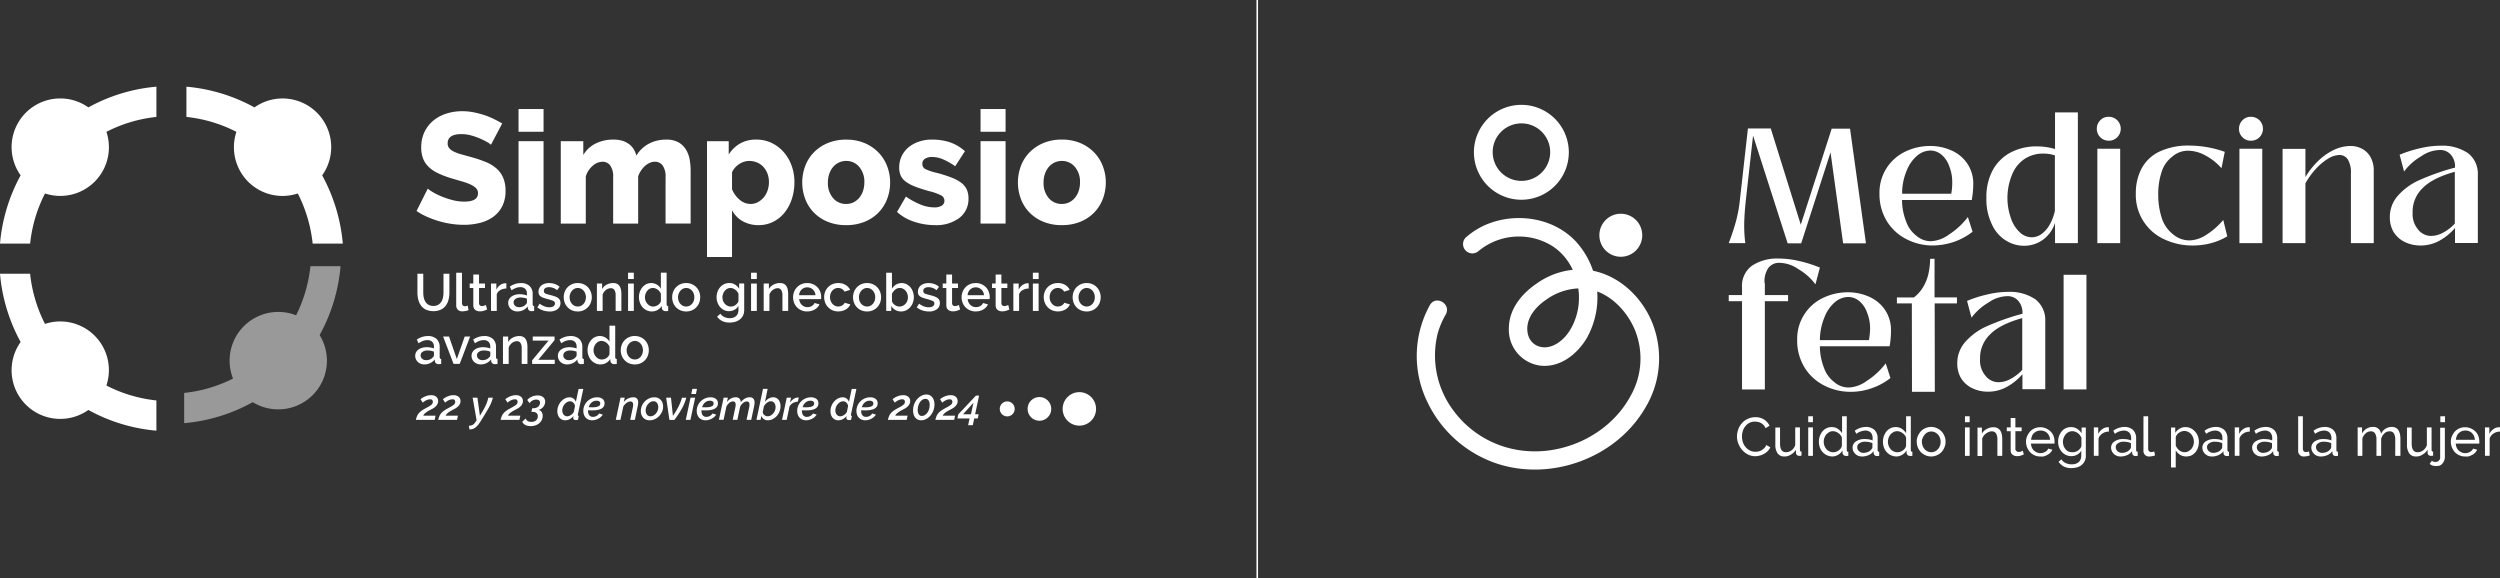 <svg xmlns="http://www.w3.org/2000/svg" id="Logo-simposio-medicina-fetal" width="495" height="114.481" viewBox="0 0 495 114.481"><rect x="0" y="0" width="495" height="114.481" fill="#333333" stroke="none"/><g id="Grupo_470" data-name="Grupo 470"><g id="Grupo_465" data-name="Grupo 465" transform="translate(280.521 20.759)"><g id="Grupo_458" data-name="Grupo 458" transform="translate(63.402 61.658)"><path id="Trazado_206" data-name="Trazado 206" d="M1109.33,269.325a4.256,4.256,0,0,1,.248-1.369,3.4,3.4,0,0,1,.713-1.213,3.22,3.22,0,0,1,1.147-.871,3.514,3.514,0,0,1,1.519-.342,3.078,3.078,0,0,1,1.736.467,2.913,2.913,0,0,1,1.085,1.213l-.775.5a3.073,3.073,0,0,0-.4-.622,2.172,2.172,0,0,0-.527-.4,1.916,1.916,0,0,0-.589-.218,3.787,3.787,0,0,0-.589-.062,2.293,2.293,0,0,0-1.922.933,2.587,2.587,0,0,0-.5.964,3.127,3.127,0,0,0-.155,1.058,3.584,3.584,0,0,0,.186,1.151,2.713,2.713,0,0,0,.558.964,2.784,2.784,0,0,0,.837.653,2.392,2.392,0,0,0,1.054.249,4.64,4.64,0,0,0,.62-.062,2.585,2.585,0,0,0,.62-.249,3.385,3.385,0,0,0,.527-.4,1.8,1.8,0,0,0,.4-.622l.806.435a2.409,2.409,0,0,1-.5.747,3.333,3.333,0,0,1-.744.56,2.974,2.974,0,0,1-.868.342,3.2,3.2,0,0,1-2.325-.218,3.982,3.982,0,0,1-1.147-.9,4.563,4.563,0,0,1-.744-1.244A3.913,3.913,0,0,1,1109.33,269.325Z" transform="translate(-1109.33 -265.343)" fill="#fff"></path><path id="Trazado_207" data-name="Trazado 207" d="M1135.628,277.785a1.556,1.556,0,0,1-1.333-.591,2.878,2.878,0,0,1-.465-1.773v-3.36h.93v3.173c0,1.151.4,1.711,1.178,1.711a1.832,1.832,0,0,0,1.085-.373,2.107,2.107,0,0,0,.744-1.027V272.03h.93v4.449c0,.218.093.342.31.342v.809c-.093,0-.186.031-.248.031h-.186a.76.76,0,0,1-.465-.156.548.548,0,0,1-.186-.4l-.031-.653a2.462,2.462,0,0,1-.992.964,2.185,2.185,0,0,1-1.271.373Z" transform="translate(-1126.234 -269.821)" fill="#fff"></path><path id="Trazado_208" data-name="Trazado 208" d="M1154.83,266.112V264.93h.93v1.182Zm0,6.657v-5.631h.93v5.631Z" transform="translate(-1140.724 -264.93)" fill="#fff"></path><path id="Trazado_209" data-name="Trazado 209" d="M1164.3,272.894a2.635,2.635,0,0,1-1.085-.249,2.457,2.457,0,0,1-.837-.622,2.577,2.577,0,0,1-.558-.933,3.464,3.464,0,0,1,0-2.24,3.447,3.447,0,0,1,.527-.933,2.325,2.325,0,0,1,1.829-.84,2.206,2.206,0,0,1,1.209.342,3.183,3.183,0,0,1,.837.871v-3.36h.93v6.688c0,.218.093.342.31.342v.809c-.093,0-.186.031-.248.031h-.186a.758.758,0,0,1-.5-.187.654.654,0,0,1-.217-.436v-.467a2.422,2.422,0,0,1-.9.871A2.222,2.222,0,0,1,1164.3,272.894Zm.217-.84a1.569,1.569,0,0,0,.527-.093,2.169,2.169,0,0,0,.527-.28,1.661,1.661,0,0,0,.4-.4,1.432,1.432,0,0,0,.217-.5v-1.618a1.574,1.574,0,0,0-.279-.5,1.771,1.771,0,0,0-.434-.4,1.815,1.815,0,0,0-1.054-.373,1.469,1.469,0,0,0-.744.187,2.776,2.776,0,0,0-.589.467,2.417,2.417,0,0,0-.372.684,2.27,2.27,0,0,0-.124.778,2.344,2.344,0,0,0,.155.809,2.319,2.319,0,0,0,.4.653,1.5,1.5,0,0,0,.62.436A1.456,1.456,0,0,0,1164.513,272.054Z" transform="translate(-1145.416 -264.93)" fill="#fff"></path><path id="Trazado_210" data-name="Trazado 210" d="M1185.021,277.579a1.871,1.871,0,0,1-.744-.124,1.907,1.907,0,0,1-.589-.373,1.846,1.846,0,0,1-.4-.56,1.7,1.7,0,0,1-.155-.684,1.447,1.447,0,0,1,.186-.716,1.355,1.355,0,0,1,.5-.529,2.72,2.72,0,0,1,.744-.342,3.128,3.128,0,0,1,.961-.125,7.578,7.578,0,0,1,.837.062,4.237,4.237,0,0,1,.744.218v-.467a1.546,1.546,0,0,0-.372-1.089,1.5,1.5,0,0,0-1.085-.4,3.11,3.11,0,0,0-1.767.653l-.31-.622a3.808,3.808,0,0,1,2.17-.747,2.454,2.454,0,0,1,1.736.591,2.283,2.283,0,0,1,.62,1.68v2.3c0,.218.093.342.31.342v.809c-.093,0-.186.031-.248.031h-.217a.612.612,0,0,1-.434-.156.548.548,0,0,1-.186-.4l-.031-.4a2.374,2.374,0,0,1-.961.778,3.388,3.388,0,0,1-1.3.28Zm.248-.715a2.258,2.258,0,0,0,.93-.187,1.524,1.524,0,0,0,.651-.5.658.658,0,0,0,.217-.4v-.84a3.76,3.76,0,0,0-1.426-.28,1.858,1.858,0,0,0-1.147.311.859.859,0,0,0-.434.778,1,1,0,0,0,.093.436,1.381,1.381,0,0,0,.248.342,1.753,1.753,0,0,0,.4.249A1.031,1.031,0,0,0,1185.269,276.863Z" transform="translate(-1160.25 -269.615)" fill="#fff"></path><path id="Trazado_211" data-name="Trazado 211" d="M1205.2,272.894a2.636,2.636,0,0,1-1.085-.249,2.461,2.461,0,0,1-.837-.622,2.584,2.584,0,0,1-.558-.933,3.464,3.464,0,0,1,0-2.24,3.457,3.457,0,0,1,.527-.933,2.325,2.325,0,0,1,1.829-.84,2.206,2.206,0,0,1,1.209.342,3.183,3.183,0,0,1,.837.871v-3.36h.93v6.688c0,.218.093.342.31.342v.809c-.093,0-.186.031-.248.031h-.186a.758.758,0,0,1-.5-.187.654.654,0,0,1-.217-.436v-.467a2.42,2.42,0,0,1-.9.871A2.222,2.222,0,0,1,1205.2,272.894Zm.248-.84a1.57,1.57,0,0,0,.527-.093,2.169,2.169,0,0,0,.527-.28,1.661,1.661,0,0,0,.4-.4,1.432,1.432,0,0,0,.217-.5v-1.618a1.576,1.576,0,0,0-.279-.5,1.771,1.771,0,0,0-.434-.4,1.815,1.815,0,0,0-1.054-.373,1.47,1.47,0,0,0-.744.187,2.781,2.781,0,0,0-.589.467,2.417,2.417,0,0,0-.372.684,2.267,2.267,0,0,0-.124.778,2.347,2.347,0,0,0,.155.809,2.311,2.311,0,0,0,.4.653,1.5,1.5,0,0,0,.62.436A1.456,1.456,0,0,0,1205.444,272.054Z" transform="translate(-1173.635 -264.93)" fill="#fff"></path><path id="Trazado_212" data-name="Trazado 212" d="M1226.982,277.579a2.7,2.7,0,0,1-1.147-.249,3.1,3.1,0,0,1-.9-.622,3.178,3.178,0,0,1-.589-.933,3.267,3.267,0,0,1-.217-1.12,2.674,2.674,0,0,1,.217-1.12,3.643,3.643,0,0,1,.589-.933,2.6,2.6,0,0,1,.9-.622,2.768,2.768,0,0,1,2.294,0,3.1,3.1,0,0,1,.9.622,3.178,3.178,0,0,1,.589.933,2.674,2.674,0,0,1,.217,1.12,2.878,2.878,0,0,1-.217,1.12,2.964,2.964,0,0,1-.589.933,2.6,2.6,0,0,1-.9.622A2.7,2.7,0,0,1,1226.982,277.579Zm-1.829-2.893a2.346,2.346,0,0,0,.155.809,1.776,1.776,0,0,0,.4.653,1.616,1.616,0,0,0,.589.436,1.713,1.713,0,0,0,1.426,0,1.619,1.619,0,0,0,.589-.436,1.782,1.782,0,0,0,.4-.653,2.189,2.189,0,0,0,0-1.618,1.78,1.78,0,0,0-.4-.653,1.929,1.929,0,0,0-.589-.436,1.713,1.713,0,0,0-1.426,0,1.7,1.7,0,0,0-.589.467,2.852,2.852,0,0,0-.4.653A1.451,1.451,0,0,0,1225.153,274.685Z" transform="translate(-1188.539 -269.615)" fill="#fff"></path><path id="Trazado_213" data-name="Trazado 213" d="M1254.93,266.112V264.93h.93v1.182Zm0,6.657v-5.631h.93v5.631Z" transform="translate(-1209.79 -264.93)" fill="#fff"></path><path id="Trazado_214" data-name="Trazado 214" d="M1267.8,277.592h-.93V274.45a2.406,2.406,0,0,0-.279-1.307.927.927,0,0,0-.837-.4,1.435,1.435,0,0,0-.589.124,2.513,2.513,0,0,0-.558.311,2.2,2.2,0,0,0-.465.467,2.059,2.059,0,0,0-.279.591v3.391h-.93v-5.631h.868v1.213a2.151,2.151,0,0,1,.961-.933,2.547,2.547,0,0,1,1.364-.342,1.626,1.626,0,0,1,.806.187,1.607,1.607,0,0,1,.527.5,1.97,1.97,0,0,1,.279.747,4.324,4.324,0,0,1,.093.933v3.3Z" transform="translate(-1215.31 -269.752)" fill="#fff"></path><path id="Trazado_215" data-name="Trazado 215" d="M1285.009,273.247a1.494,1.494,0,0,1-.217.093,3.206,3.206,0,0,1-.31.124l-.372.093a2.036,2.036,0,0,1-.434.031,1.473,1.473,0,0,1-.9-.28,1.069,1.069,0,0,1-.372-.9v-3.764h-.775V267.9h.775V266.03h.93V267.9h1.24v.747h-1.24v3.484a.563.563,0,0,0,.217.467.74.74,0,0,0,.434.156,1.281,1.281,0,0,0,.5-.093,2.763,2.763,0,0,0,.31-.156Z" transform="translate(-1228.212 -265.688)" fill="#fff"></path><path id="Trazado_216" data-name="Trazado 216" d="M1296.782,277.716a2.7,2.7,0,0,1-1.147-.218,3.1,3.1,0,0,1-.9-.622,3.654,3.654,0,0,1-.589-.933,3.27,3.27,0,0,1-.217-1.12,2.674,2.674,0,0,1,.217-1.12,3.653,3.653,0,0,1,.589-.933,2.6,2.6,0,0,1,.9-.622,2.794,2.794,0,0,1,1.147-.218,2.7,2.7,0,0,1,1.147.249,3.1,3.1,0,0,1,.9.622,2.456,2.456,0,0,1,.558.9,3.217,3.217,0,0,1,.186,1.089v.218a.234.234,0,0,1-.031.156h-4.65a3.162,3.162,0,0,0,.186.778,1.986,1.986,0,0,0,.4.591,2.356,2.356,0,0,0,.589.373,1.686,1.686,0,0,0,.682.156,2.4,2.4,0,0,0,.5-.062,2.9,2.9,0,0,0,.465-.187,1.932,1.932,0,0,0,.372-.28,1.3,1.3,0,0,0,.248-.373l.806.218a1.765,1.765,0,0,1-.372.56,1.932,1.932,0,0,1-.558.436,3.791,3.791,0,0,1-.713.311,1.84,1.84,0,0,1-.713.031Zm1.922-3.3a2.928,2.928,0,0,0-.186-.747,1.991,1.991,0,0,0-.4-.591,1.9,1.9,0,0,0-.589-.373,2.106,2.106,0,0,0-1.426,0,2.358,2.358,0,0,0-.589.373,1.342,1.342,0,0,0-.4.591,2.642,2.642,0,0,0-.186.747Z" transform="translate(-1236.699 -269.752)" fill="#fff"></path><path id="Trazado_217" data-name="Trazado 217" d="M1317,277.585a2.5,2.5,0,0,1-1.054-.249,2.668,2.668,0,0,1-.806-.622,2.881,2.881,0,0,1-.527-.9,3.214,3.214,0,0,1-.186-1.089,3.264,3.264,0,0,1,.186-1.12,3.454,3.454,0,0,1,.527-.933,2.254,2.254,0,0,1,.806-.622,2.372,2.372,0,0,1,1.054-.218,2.205,2.205,0,0,1,1.209.342,3.3,3.3,0,0,1,.868.871v-1.12h.837v5.569a2.306,2.306,0,0,1-.217,1.058,2.153,2.153,0,0,1-.62.778,2.26,2.26,0,0,1-.9.467,4.2,4.2,0,0,1-1.116.156,3.181,3.181,0,0,1-1.55-.342,3.055,3.055,0,0,1-.992-.9l.558-.5a1.846,1.846,0,0,0,.868.747,2.81,2.81,0,0,0,1.147.249,3.048,3.048,0,0,0,.744-.093,1.937,1.937,0,0,0,.62-.311,1.343,1.343,0,0,0,.4-.529,1.927,1.927,0,0,0,.155-.778v-1a1.9,1.9,0,0,1-.372.467,2.569,2.569,0,0,1-.465.342,2.982,2.982,0,0,1-.558.218,4.191,4.191,0,0,1-.62.062Zm.31-.778a1.943,1.943,0,0,0,.589-.093,1.723,1.723,0,0,0,.527-.28,2.485,2.485,0,0,0,.4-.4,1.575,1.575,0,0,0,.217-.467v-1.618a2.957,2.957,0,0,0-.31-.529,1.772,1.772,0,0,0-.434-.4,2.006,2.006,0,0,0-.5-.28,1.749,1.749,0,0,0-.558-.093,1.675,1.675,0,0,0-.775.187,1.8,1.8,0,0,0-.589.5,2.422,2.422,0,0,0-.372.684,2.157,2.157,0,0,0-.124.778,2.347,2.347,0,0,0,.155.809,2.311,2.311,0,0,0,.4.653,1.5,1.5,0,0,0,.62.436A1.87,1.87,0,0,0,1317.313,276.807Z" transform="translate(-1250.843 -269.684)" fill="#fff"></path><path id="Trazado_218" data-name="Trazado 218" d="M1340.175,272.8a2.09,2.09,0,0,0-1.24.373,1.836,1.836,0,0,0-.775.964v3.453h-.93v-5.631h.868v1.307a2.284,2.284,0,0,1,.775-.933,1.832,1.832,0,0,1,1.023-.4h.31v.871h-.031Z" transform="translate(-1266.575 -269.752)" fill="#fff"></path><path id="Trazado_219" data-name="Trazado 219" d="M1350.121,277.579a1.871,1.871,0,0,1-.744-.124,1.908,1.908,0,0,1-.589-.373,1.845,1.845,0,0,1-.4-.56,1.7,1.7,0,0,1-.155-.684,1.45,1.45,0,0,1,.186-.716,1.357,1.357,0,0,1,.5-.529,2.719,2.719,0,0,1,.744-.342,3.13,3.13,0,0,1,.961-.125,7.581,7.581,0,0,1,.837.062,4.225,4.225,0,0,1,.744.218v-.467a1.546,1.546,0,0,0-.372-1.089,1.5,1.5,0,0,0-1.085-.4,3.11,3.11,0,0,0-1.767.653l-.31-.622a3.808,3.808,0,0,1,2.17-.747,2.453,2.453,0,0,1,1.736.591,2.282,2.282,0,0,1,.62,1.68v2.3c0,.218.093.342.31.342v.809c-.093,0-.186.031-.248.031h-.217a.612.612,0,0,1-.434-.156.548.548,0,0,1-.186-.4l-.031-.4a2.375,2.375,0,0,1-.961.778,3.39,3.39,0,0,1-1.3.28Zm.248-.715a2.256,2.256,0,0,0,.93-.187,1.523,1.523,0,0,0,.651-.5.657.657,0,0,0,.217-.4v-.84a3.759,3.759,0,0,0-1.426-.28,1.858,1.858,0,0,0-1.147.311.859.859,0,0,0-.434.778,1,1,0,0,0,.093.436,1.384,1.384,0,0,0,.248.342,1.752,1.752,0,0,0,.4.249A1.129,1.129,0,0,0,1350.369,276.863Z" transform="translate(-1274.164 -269.615)" fill="#fff"></path><path id="Trazado_220" data-name="Trazado 220" d="M1368.93,264.93h.93v6.408a.794.794,0,0,0,.155.5.63.63,0,0,0,.465.187.856.856,0,0,0,.279-.031c.093-.031.217-.062.31-.093l.155.778a2.4,2.4,0,0,1-.558.156,4.347,4.347,0,0,1-.558.062,1.078,1.078,0,0,1-1.178-1.182V264.93Z" transform="translate(-1288.447 -264.93)" fill="#fff"></path><path id="Trazado_221" data-name="Trazado 221" d="M1389.537,277.647a2.394,2.394,0,0,1-1.24-.342,2.8,2.8,0,0,1-.837-.871v3.391h-.93v-7.9h.837v1.058a2.5,2.5,0,0,1,.868-.84,2.155,2.155,0,0,1,1.178-.311,2.391,2.391,0,0,1,1.054.249,2.783,2.783,0,0,1,.837.653,2.874,2.874,0,0,1,.558.933,3.214,3.214,0,0,1,.186,1.089,3.581,3.581,0,0,1-.186,1.151,2.788,2.788,0,0,1-.527.933,2.67,2.67,0,0,1-.806.622A3.131,3.131,0,0,1,1389.537,277.647Zm-.31-.84a1.468,1.468,0,0,0,.744-.187,2.777,2.777,0,0,0,.589-.467,2.421,2.421,0,0,0,.372-.684,2.157,2.157,0,0,0,.124-.778,2.349,2.349,0,0,0-.155-.809,2.317,2.317,0,0,0-.4-.653,1.917,1.917,0,0,0-.62-.467,1.6,1.6,0,0,0-.744-.156,1.571,1.571,0,0,0-.527.093,2.167,2.167,0,0,0-.527.28,1.659,1.659,0,0,0-.4.4,1.024,1.024,0,0,0-.217.5V275.5a2.956,2.956,0,0,0,.31.529,1.658,1.658,0,0,0,.4.4,1.569,1.569,0,0,0,.5.28,1.751,1.751,0,0,0,.558.093Z" transform="translate(-1300.59 -269.684)" fill="#fff"></path><path id="Trazado_222" data-name="Trazado 222" d="M1408.421,277.579a1.871,1.871,0,0,1-.744-.124,1.908,1.908,0,0,1-.589-.373,1.846,1.846,0,0,1-.4-.56,1.7,1.7,0,0,1-.155-.684,1.447,1.447,0,0,1,.186-.716,1.357,1.357,0,0,1,.5-.529,2.721,2.721,0,0,1,.744-.342,3.129,3.129,0,0,1,.961-.125,7.574,7.574,0,0,1,.837.062,4.223,4.223,0,0,1,.744.218v-.467a1.545,1.545,0,0,0-.372-1.089,1.5,1.5,0,0,0-1.085-.4,3.109,3.109,0,0,0-1.767.653l-.31-.622a3.808,3.808,0,0,1,2.17-.747,2.454,2.454,0,0,1,1.736.591,2.283,2.283,0,0,1,.62,1.68v2.3c0,.218.093.342.31.342v.809c-.093,0-.186.031-.248.031h-.217a.612.612,0,0,1-.434-.156.548.548,0,0,1-.186-.4l-.031-.4a2.374,2.374,0,0,1-.961.778,3.164,3.164,0,0,1-1.3.28Zm.248-.715a2.259,2.259,0,0,0,.93-.187,1.524,1.524,0,0,0,.651-.5.658.658,0,0,0,.217-.4v-.84a3.759,3.759,0,0,0-1.426-.28,1.857,1.857,0,0,0-1.147.311.859.859,0,0,0-.434.778,1,1,0,0,0,.093.436,1.387,1.387,0,0,0,.248.342,1.752,1.752,0,0,0,.4.249A1.24,1.24,0,0,0,1408.669,276.863Z" transform="translate(-1314.39 -269.615)" fill="#fff"></path><path id="Trazado_223" data-name="Trazado 223" d="M1430.175,272.8a2.09,2.09,0,0,0-1.24.373,1.836,1.836,0,0,0-.775.964v3.453h-.93v-5.631h.868v1.307a2.283,2.283,0,0,1,.775-.933,1.832,1.832,0,0,1,1.023-.4h.31v.871h-.031Z" transform="translate(-1328.672 -269.752)" fill="#fff"></path><path id="Trazado_224" data-name="Trazado 224" d="M1440.221,277.579a1.871,1.871,0,0,1-.744-.124,1.907,1.907,0,0,1-.589-.373,1.846,1.846,0,0,1-.4-.56,1.7,1.7,0,0,1-.155-.684,1.449,1.449,0,0,1,.186-.716,1.354,1.354,0,0,1,.5-.529,2.717,2.717,0,0,1,.744-.342,3.128,3.128,0,0,1,.961-.125,7.576,7.576,0,0,1,.837.062,4.231,4.231,0,0,1,.744.218v-.467a1.546,1.546,0,0,0-.372-1.089,1.5,1.5,0,0,0-1.085-.4,3.11,3.11,0,0,0-1.767.653l-.31-.622a3.807,3.807,0,0,1,2.17-.747,2.454,2.454,0,0,1,1.736.591,2.283,2.283,0,0,1,.62,1.68v2.3c0,.218.093.342.31.342v.809c-.093,0-.186.031-.248.031h-.217a.612.612,0,0,1-.434-.156.548.548,0,0,1-.186-.4l-.031-.4a2.373,2.373,0,0,1-.961.778,3.388,3.388,0,0,1-1.3.28Zm.248-.715a2.259,2.259,0,0,0,.93-.187,1.523,1.523,0,0,0,.651-.5.658.658,0,0,0,.217-.4v-.84a3.76,3.76,0,0,0-1.426-.28,1.857,1.857,0,0,0-1.147.311.859.859,0,0,0-.434.778,1,1,0,0,0,.093.436,1.387,1.387,0,0,0,.248.342,1.752,1.752,0,0,0,.4.249A1.031,1.031,0,0,0,1440.469,276.863Z" transform="translate(-1336.331 -269.615)" fill="#fff"></path><path id="Trazado_225" data-name="Trazado 225" d="M1467.73,264.93h.93v6.408a.794.794,0,0,0,.155.5.63.63,0,0,0,.465.187.855.855,0,0,0,.279-.031c.093-.031.217-.062.31-.093l.155.778a2.4,2.4,0,0,1-.558.156,4.351,4.351,0,0,1-.558.062,1.078,1.078,0,0,1-1.178-1.182V264.93Z" transform="translate(-1356.616 -264.93)" fill="#fff"></path><path id="Trazado_226" data-name="Trazado 226" d="M1478.021,277.579a1.87,1.87,0,0,1-.744-.124,1.906,1.906,0,0,1-.589-.373,1.846,1.846,0,0,1-.4-.56,1.7,1.7,0,0,1-.155-.684,1.449,1.449,0,0,1,.186-.716,1.356,1.356,0,0,1,.5-.529,2.724,2.724,0,0,1,.744-.342,3.13,3.13,0,0,1,.961-.125,7.576,7.576,0,0,1,.837.062,4.231,4.231,0,0,1,.744.218v-.467a1.545,1.545,0,0,0-.372-1.089,1.5,1.5,0,0,0-1.085-.4,3.111,3.111,0,0,0-1.767.653l-.31-.622a3.808,3.808,0,0,1,2.17-.747,2.454,2.454,0,0,1,1.736.591,2.283,2.283,0,0,1,.62,1.68v2.3c0,.218.093.342.31.342v.809c-.093,0-.186.031-.248.031h-.217a.612.612,0,0,1-.434-.156.549.549,0,0,1-.186-.4l-.031-.4a2.373,2.373,0,0,1-.961.778,3.388,3.388,0,0,1-1.3.28Zm.248-.715a2.258,2.258,0,0,0,.93-.187,1.523,1.523,0,0,0,.651-.5.657.657,0,0,0,.217-.4v-.84a3.759,3.759,0,0,0-1.426-.28,1.857,1.857,0,0,0-1.147.311.859.859,0,0,0-.434.778,1,1,0,0,0,.093.436,1.384,1.384,0,0,0,.248.342,1.755,1.755,0,0,0,.4.249A1.031,1.031,0,0,0,1478.269,276.863Z" transform="translate(-1362.412 -269.615)" fill="#fff"></path><path id="Trazado_227" data-name="Trazado 227" d="M1514.1,277.454h-.93v-3.142a2.4,2.4,0,0,0-.279-1.307.926.926,0,0,0-.837-.4,1.425,1.425,0,0,0-1.023.4,2.447,2.447,0,0,0-.651,1.058v3.391h-.93v-3.142a2.4,2.4,0,0,0-.279-1.307.927.927,0,0,0-.837-.4,1.477,1.477,0,0,0-1.023.4,2.187,2.187,0,0,0-.651,1.058v3.391h-.93v-5.631h.868v1.213a2.453,2.453,0,0,1,.9-.964,2.4,2.4,0,0,1,1.24-.342,1.495,1.495,0,0,1,1.612,1.369,2.347,2.347,0,0,1,2.139-1.369,1.626,1.626,0,0,1,.806.187,1.357,1.357,0,0,1,.527.5,2.663,2.663,0,0,1,.279.747,4.317,4.317,0,0,1,.093.933v3.36h-.093Z" transform="translate(-1382.835 -269.615)" fill="#fff"></path><path id="Trazado_228" data-name="Trazado 228" d="M1539.028,277.785a1.556,1.556,0,0,1-1.333-.591,2.877,2.877,0,0,1-.465-1.773v-3.36h.93v3.173c0,1.151.4,1.711,1.178,1.711a1.832,1.832,0,0,0,1.085-.373,2.108,2.108,0,0,0,.744-1.027V272.03h.93v4.449c0,.218.093.342.31.342v.809c-.093,0-.186.031-.248.031h-.186a.76.76,0,0,1-.465-.156.548.548,0,0,1-.186-.4l-.031-.653a2.462,2.462,0,0,1-.992.964,2.119,2.119,0,0,1-1.271.373Z" transform="translate(-1404.569 -269.821)" fill="#fff"></path><path id="Trazado_229" data-name="Trazado 229" d="M1553.032,274.792a2.635,2.635,0,0,1-.713-.093,1.624,1.624,0,0,1-.589-.342l.434-.622a.738.738,0,0,0,.341.187,1.564,1.564,0,0,0,.4.062,1.313,1.313,0,0,0,.341-.062,2.184,2.184,0,0,0,.279-.187,1.724,1.724,0,0,0,.217-.28.791.791,0,0,0,.062-.373V267.2h.93v5.817a2.01,2.01,0,0,1-.155.747,2.367,2.367,0,0,1-.372.591,1.758,1.758,0,0,1-.558.373C1553.5,274.729,1553.28,274.792,1553.032,274.792Zm.806-8.679V264.93h.93v1.182Z" transform="translate(-1414.574 -264.93)" fill="#fff"></path><path id="Trazado_230" data-name="Trazado 230" d="M1568.082,277.716a2.7,2.7,0,0,1-1.147-.218,3.1,3.1,0,0,1-.9-.622,3.647,3.647,0,0,1-.589-.933,3.267,3.267,0,0,1-.217-1.12,2.67,2.67,0,0,1,.217-1.12,3.646,3.646,0,0,1,.589-.933,2.6,2.6,0,0,1,.9-.622,2.794,2.794,0,0,1,1.147-.218,2.7,2.7,0,0,1,1.147.249,3.1,3.1,0,0,1,.9.622,2.456,2.456,0,0,1,.558.9,3.214,3.214,0,0,1,.186,1.089v.218a.233.233,0,0,1-.031.156h-4.65a3.162,3.162,0,0,0,.186.778,1.994,1.994,0,0,0,.4.591,2.36,2.36,0,0,0,.589.373,1.686,1.686,0,0,0,.682.156,2.4,2.4,0,0,0,.5-.062,2.906,2.906,0,0,0,.465-.187,1.933,1.933,0,0,0,.372-.28,1.3,1.3,0,0,0,.248-.373l.806.218a1.767,1.767,0,0,1-.372.56,1.935,1.935,0,0,1-.558.436,3.788,3.788,0,0,1-.713.311,1.839,1.839,0,0,1-.713.031Zm1.922-3.3a2.938,2.938,0,0,0-.186-.747,2,2,0,0,0-.4-.591,1.909,1.909,0,0,0-.589-.373,2.106,2.106,0,0,0-1.426,0,2.358,2.358,0,0,0-.589.373,1.342,1.342,0,0,0-.4.591,2.638,2.638,0,0,0-.186.747Z" transform="translate(-1423.888 -269.752)" fill="#fff"></path><path id="Trazado_231" data-name="Trazado 231" d="M1589.975,272.8a2.09,2.09,0,0,0-1.24.373,1.838,1.838,0,0,0-.775.964v3.453h-.93v-5.631h.868v1.307a2.286,2.286,0,0,1,.775-.933,1.833,1.833,0,0,1,1.023-.4h.31v.871h-.031Z" transform="translate(-1438.93 -269.752)" fill="#fff"></path></g><g id="Grupo_464" data-name="Grupo 464"><g id="Grupo_459" data-name="Grupo 459"><path id="Trazado_232" data-name="Trazado 232" d="M907.431,156a20.813,20.813,0,0,0-.372,19.474,23.481,23.481,0,0,0,13.8,11.977c10.727,3.453,23.407-1.213,29.143-10.982a18.921,18.921,0,0,0,1.24-17.452c-2.356-5.382-7.41-9.675-13.393-10.048a14.883,14.883,0,0,0-9.177,2.706c-3.007,2.022-5.549,5.04-5.611,8.835a7.165,7.165,0,0,0,6.294,7.5c3.906.4,7.286-2.3,9.177-5.537a16.482,16.482,0,0,0-1.705-18.479c-4.371-5.257-12.215-6.5-18.323-3.889a14.862,14.862,0,0,0-4.03,2.582,1.845,1.845,0,0,0,2.6,2.613,12.547,12.547,0,0,1,14.354-1.12c4.4,2.644,6.356,8.368,5.177,13.284-.62,2.582-2.139,5.351-4.65,6.5-2.356,1.089-4.9-.031-5.208-2.675-.341-2.707,1.674-4.977,3.751-6.377a11.782,11.782,0,0,1,7.1-2.209c4.526.218,8.34,3.671,10.231,7.808a14.965,14.965,0,0,1-.713,13.564c-4.371,8.026-14.168,12.257-22.88,10.515a19.8,19.8,0,0,1-12.122-7.653,18.132,18.132,0,0,1-3.162-15.243,16.122,16.122,0,0,1,1.581-3.764c1.24-2.115-1.922-3.982-3.1-1.929h0Z" transform="translate(-904.826 -116.367)" fill="#fff"></path><ellipse id="Elipse_14" data-name="Elipse 14" cx="4.247" cy="4.262" rx="4.247" ry="4.262" transform="translate(36.151 21.559)" fill="#fff"></ellipse><path id="Trazado_233" data-name="Trazado 233" d="M950.893,85.52a9.395,9.395,0,1,1,9.363-9.395,9.39,9.39,0,0,1-9.363,9.395Zm0-15.119a5.693,5.693,0,1,0,5.674,5.693A5.686,5.686,0,0,0,950.893,70.4Z" transform="translate(-930.151 -66.73)" fill="#fff"></path></g><g id="Grupo_463" data-name="Grupo 463" transform="translate(61.765 1.493)"><g id="Grupo_461" data-name="Grupo 461"><path id="Trazado_234" data-name="Trazado 234" d="M1341.486,79.079a2.313,2.313,0,0,0,1.7-.687,2.395,2.395,0,0,0,0-3.354,2.38,2.38,0,0,0-1.7-.688,2.167,2.167,0,0,0-1.671.688,2.331,2.331,0,0,0-.685,1.677,2.344,2.344,0,0,0,2.356,2.364" transform="translate(-1266.249 -73.473)" fill="#fff"></path><path id="Trazado_235" data-name="Trazado 235" d="M1432.306,79.079a2.313,2.313,0,0,0,1.7-.687,2.395,2.395,0,0,0,0-3.354,2.38,2.38,0,0,0-1.7-.688,2.167,2.167,0,0,0-1.671.688,2.331,2.331,0,0,0-.685,1.677,2.224,2.224,0,0,0,.685,1.677,2.167,2.167,0,0,0,1.671.687" transform="translate(-1328.912 -73.473)" fill="#fff"></path><g id="Grupo_460" data-name="Grupo 460"><path id="Trazado_236" data-name="Trazado 236" d="M1124.453,81.78l-6.136,19.045-5.943-19.045h-4.52l-1.587,14.1a26.956,26.956,0,0,1-.793,4.315c-.381,1.375-.849,2.8-1.423,4.287h3.286a26.582,26.582,0,0,1-.22-3.9c.028-1.319.136-2.859.329-4.645l1.423-12.752,6.848,21.328h2.685l5.807-18,2.493,18h4.52l-3.15-22.7h-3.615V81.78Z" transform="translate(-1104.05 -78.591)" fill="#fff"></path><path id="Trazado_237" data-name="Trazado 237" d="M1214.985,111.92a12.587,12.587,0,0,0,3.779-2.035l-.93-2.912a14.64,14.64,0,0,1-3.779,3.49,6.425,6.425,0,0,1-3.534,1.291,4.293,4.293,0,0,1-2.877-1.073,6,6,0,0,1-2.028-2.8,11.825,11.825,0,0,1-.822-4.287H1218.6a17.391,17.391,0,0,0,.3-3.052,7.119,7.119,0,0,0-1.178-4.15,7.318,7.318,0,0,0-3.15-2.61,10.387,10.387,0,0,0-4.219-.88,11.305,11.305,0,0,0-4.821,1.073,8.962,8.962,0,0,0-5.2,8.409,10.124,10.124,0,0,0,1.479,5.441,9.675,9.675,0,0,0,3.891,3.546,11.408,11.408,0,0,0,5.258,1.238,13.82,13.82,0,0,0,4.027-.688m-9.313-14.015a7.441,7.441,0,0,1,2.08-3.052,4.158,4.158,0,0,1,2.629-1.045,3.385,3.385,0,0,1,2.164.768,5.128,5.128,0,0,1,1.587,2.308,8.451,8.451,0,0,1,.6,3.434,11.344,11.344,0,0,1-.192,2.035h-9.723a11.391,11.391,0,0,1,.85-4.452" transform="translate(-1170.48 -86.252)" fill="#fff"></path><path id="Trazado_238" data-name="Trazado 238" d="M1272.43,96.868a6.79,6.79,0,0,0,3.671,1.073,6.389,6.389,0,0,0,3.671-1.154,6.706,6.706,0,0,0,2.437-3.382v4.013h4.52V71.53h-4.52v7.255a12.636,12.636,0,0,0-3.534-.523,11.025,11.025,0,0,0-5.205,1.182,8.652,8.652,0,0,0-3.562,3.462,11.126,11.126,0,0,0-1.287,5.525,11.271,11.271,0,0,0,1.07,5.223,7.251,7.251,0,0,0,2.737,3.217m1.234-12.92a6.754,6.754,0,0,1,2.493-3.189,6.634,6.634,0,0,1,3.779-1.073,7.037,7.037,0,0,1,2.245.358V91.014a9.773,9.773,0,0,1-1.094,2.859,5.716,5.716,0,0,1-1.615,1.786,3.27,3.27,0,0,1-1.891.6,3.464,3.464,0,0,1-2.356-.989,6.712,6.712,0,0,1-1.78-2.887,12.05,12.05,0,0,1,.22-8.44" transform="translate(-1217.599 -71.53)" fill="#fff"></path><rect id="Rect&#xE1;ngulo_156" data-name="Rect&#xE1;ngulo 156" width="4.52" height="18.69" transform="translate(72.99 7.199)" fill="#fff"></rect><path id="Trazado_239" data-name="Trazado 239" d="M1369.655,111.207a13.02,13.02,0,0,0,5.7,1.238,13.74,13.74,0,0,0,3.478-.439,12.461,12.461,0,0,0,3.314-1.375l-.794-3.242a14.622,14.622,0,0,1-3.451,3,6.27,6.27,0,0,1-3.178,1.045,4.981,4.981,0,0,1-3.314-1.21,6.676,6.676,0,0,1-2.164-3.024,14.807,14.807,0,0,1-.766-4.837,13.984,13.984,0,0,1,.713-4.617,6.026,6.026,0,0,1,2.056-2.887,4.7,4.7,0,0,1,3.23-1.182,7.231,7.231,0,0,1,3.286.908A11.245,11.245,0,0,1,1381,97.14l.657-3.242a21.347,21.347,0,0,0-6.929-1.238,13.354,13.354,0,0,0-6.163,1.263,7.83,7.83,0,0,0-3.451,3.41,10.4,10.4,0,0,0-1.07,4.781,9.631,9.631,0,0,0,5.615,9.1" transform="translate(-1283.436 -86.087)" fill="#fff"></path><rect id="Rect&#xE1;ngulo_157" data-name="Rect&#xE1;ngulo 157" width="4.52" height="18.69" transform="translate(101.122 7.199)" fill="#fff"></rect><path id="Trazado_240" data-name="Trazado 240" d="M1473.446,93.433a4.9,4.9,0,0,0-2.244-.523,7.992,7.992,0,0,0-3.314.8,11.979,11.979,0,0,0-3.342,2.445,15.323,15.323,0,0,0-2.245,2.912V93.486h-4.52v18.662h4.52V100.3a15.117,15.117,0,0,1,2-2.775,11.039,11.039,0,0,1,2.465-2.087,4.5,4.5,0,0,1,2.273-.744,1.942,1.942,0,0,1,1.671.908,5.02,5.02,0,0,1,.6,2.775v13.769h4.52V97.856a5.41,5.41,0,0,0-.657-2.775,4.132,4.132,0,0,0-1.727-1.649" transform="translate(-1348.114 -86.259)" fill="#fff"></path><path id="Trazado_241" data-name="Trazado 241" d="M1541.629,94.133a9.025,9.025,0,0,0-5.258-1.4,17.779,17.779,0,0,0-4.08.495,24.589,24.589,0,0,0-4.08,1.291l.877,3.326a11.3,11.3,0,0,1,3.4-3.024,6.665,6.665,0,0,1,3.671-1.238,2.764,2.764,0,0,1,2.22.961,3.533,3.533,0,0,1,.794,2.529l-.849.221a49.124,49.124,0,0,0-6.216,2.252,12.373,12.373,0,0,0-4.164,3,6.321,6.321,0,0,0-1.671,4.424,5.612,5.612,0,0,0,.713,2.8,5.341,5.341,0,0,0,2.136,1.979,7.206,7.206,0,0,0,3.4.743,7.633,7.633,0,0,0,3.587-.961,11.212,11.212,0,0,0,3.066-2.5v2.968h4.52V98.47a5.1,5.1,0,0,0-2.055-4.343m-2.527,14.049a8.538,8.538,0,0,1-2.273,1.758,5.024,5.024,0,0,1-2.328.66,3.255,3.255,0,0,1-2.685-1.319,4.7,4.7,0,0,1-1.042-3.242,6.454,6.454,0,0,1,1.944-4.865c1.287-1.347,3.423-2.445,6.408-3.27v10.278h-.028Z" transform="translate(-1395.37 -86.135)" fill="#fff"></path></g></g><g id="Grupo_462" data-name="Grupo 462" transform="translate(0.003 28.941)"><path id="Trazado_242" data-name="Trazado 242" d="M1223.35,173.553V172.37h-4.437v-7.64h-.877a14.029,14.029,0,0,1-.384,3.189,8.98,8.98,0,0,1-1.094,2.557,7.181,7.181,0,0,1-1.727,1.9h-3.37v1.182h2.958l.028,17.508h4.52l-.028-17.508h4.408Z" transform="translate(-1178.163 -164.677)" fill="#fff"></path><path id="Trazado_243" data-name="Trazado 243" d="M1166.341,193.67a7.118,7.118,0,0,0-1.178-4.15,7.316,7.316,0,0,0-3.15-2.61,10.337,10.337,0,0,0-4.219-.88,11.3,11.3,0,0,0-4.821,1.073,8.961,8.961,0,0,0-5.2,8.409,10.125,10.125,0,0,0,1.479,5.441,9.676,9.676,0,0,0,3.891,3.546,11.408,11.408,0,0,0,5.258,1.238,12.342,12.342,0,0,0,4.055-.688,12.588,12.588,0,0,0,3.779-2.035l-.93-2.912a14.636,14.636,0,0,1-3.779,3.49,6.425,6.425,0,0,1-3.534,1.291,4.294,4.294,0,0,1-2.877-1.073,6,6,0,0,1-2.027-2.8,11.833,11.833,0,0,1-.822-4.287h13.806a17.231,17.231,0,0,0,.273-3.052m-4.356,1.839h-9.722a11.912,11.912,0,0,1,.877-4.452,7.44,7.44,0,0,1,2.08-3.052,4.158,4.158,0,0,1,2.629-1.045,3.384,3.384,0,0,1,2.164.768,5.128,5.128,0,0,1,1.587,2.308,8.453,8.453,0,0,1,.6,3.434,15.493,15.493,0,0,1-.22,2.035" transform="translate(-1134.219 -179.351)" fill="#fff"></path><rect id="Rect&#xE1;ngulo_158" data-name="Rect&#xE1;ngulo 158" width="4.52" height="22.7" transform="translate(66.306 3.214)" fill="#fff"></rect><path id="Trazado_244" data-name="Trazado 244" d="M1111.147,169.45v-.193a4.584,4.584,0,0,1,.794-2.887,2.642,2.642,0,0,1,2.22-.961,6.744,6.744,0,0,1,3.671,1.238,11.3,11.3,0,0,1,3.4,3.024l.877-3.326a26.028,26.028,0,0,0-4.08-1.291,18.146,18.146,0,0,0-4.08-.495,9,9,0,0,0-5.258,1.4,4.947,4.947,0,0,0-2,4.371v1.456h-2.629V173h2.629v17.48h4.52V173h4.6v-1.21h-4.6v-2.336h-.056Z" transform="translate(-1104.06 -164.56)" fill="#fff"></path><path id="Trazado_245" data-name="Trazado 245" d="M1265.369,187.163a9.027,9.027,0,0,0-5.258-1.4,17.776,17.776,0,0,0-4.08.495,24.581,24.581,0,0,0-4.08,1.291l.877,3.326a11.3,11.3,0,0,1,3.4-3.024,6.665,6.665,0,0,1,3.671-1.238,2.764,2.764,0,0,1,2.22.961,3.532,3.532,0,0,1,.794,2.529l-.849.221a49.132,49.132,0,0,0-6.216,2.252,12.368,12.368,0,0,0-4.163,3,6.32,6.32,0,0,0-1.671,4.424,5.609,5.609,0,0,0,.713,2.8,5.34,5.34,0,0,0,2.136,1.979,7.137,7.137,0,0,0,3.4.744,7.632,7.632,0,0,0,3.587-.961,11.21,11.21,0,0,0,3.066-2.5v2.968h4.52V191.5a5.209,5.209,0,0,0-2.056-4.343m-2.527,14.077a8.531,8.531,0,0,1-2.272,1.758,5.025,5.025,0,0,1-2.328.66,3.255,3.255,0,0,1-2.685-1.319,4.57,4.57,0,0,1-1.042-3.242,6.454,6.454,0,0,1,1.944-4.865c1.287-1.347,3.423-2.445,6.408-3.27v10.278h-.028Z" transform="translate(-1204.762 -179.165)" fill="#fff"></path></g></g></g></g><rect id="Rect&#xE1;ngulo_159" data-name="Rect&#xE1;ngulo 159" width="0.31" height="114.481" transform="translate(248.779)" fill="#fff"></rect><g id="Grupo_466" data-name="Grupo 466" transform="translate(82.48 21.583)"><path id="Trazado_246" data-name="Trazado 246" d="M280.779,77.428a3.131,3.131,0,0,0-.651-.467,12.431,12.431,0,0,0-1.4-.715,13.481,13.481,0,0,0-1.826-.653,7.254,7.254,0,0,0-1.981-.28q-2.725,0-2.725,1.832a1.466,1.466,0,0,0,.295.933,2.558,2.558,0,0,0,.868.669,7.989,7.989,0,0,0,1.439.544c.577.165,1.249.352,2.012.56a25.925,25.925,0,0,1,2.849.949,7.6,7.6,0,0,1,2.152,1.275,5.179,5.179,0,0,1,1.364,1.848,6.45,6.45,0,0,1,.481,2.61,6.549,6.549,0,0,1-.7,3.154,5.914,5.914,0,0,1-1.842,2.081,7.768,7.768,0,0,1-2.632,1.151,13.169,13.169,0,0,1-3.066.358,17.01,17.01,0,0,1-2.477-.187,17.73,17.73,0,0,1-2.477-.544,19.032,19.032,0,0,1-2.338-.855,12.846,12.846,0,0,1-2.09-1.151l2.229-4.442a4.356,4.356,0,0,0,.806.591,12.006,12.006,0,0,0,1.687.871,17.168,17.168,0,0,0,2.245.778,9.414,9.414,0,0,0,2.508.342q2.693,0,2.694-1.646a1.393,1.393,0,0,0-.4-1.027,3.821,3.821,0,0,0-1.116-.731A12.127,12.127,0,0,0,275,84.67c-.651-.187-1.358-.392-2.121-.622a18.236,18.236,0,0,1-2.632-1.011,6.815,6.815,0,0,1-1.842-1.26,4.626,4.626,0,0,1-1.085-1.646,6.053,6.053,0,0,1-.357-2.175,6.937,6.937,0,0,1,.651-3.077,6.663,6.663,0,0,1,1.764-2.252,7.663,7.663,0,0,1,2.586-1.381,10.229,10.229,0,0,1,3.113-.467,11.693,11.693,0,0,1,2.26.218,17.17,17.17,0,0,1,2.136.56,15.013,15.013,0,0,1,1.9.778c.589.289,1.132.582,1.625.871l-2.229,4.225Z" transform="translate(-266.04 -70.344)" fill="#fff"></path><path id="Trazado_247" data-name="Trazado 247" d="M331.16,73.885v-4.5h4.954v4.5Zm0,18.177V75.748h4.954V92.062Z" transform="translate(-310.971 -69.38)" fill="#fff"></path><path id="Trazado_248" data-name="Trazado 248" d="M383.841,105.482h-4.954V96.314a3.729,3.729,0,0,0-.589-2.346,1.868,1.868,0,0,0-1.516-.731,2.537,2.537,0,0,0-1.008.218,3.5,3.5,0,0,0-.946.607,5.031,5.031,0,0,0-1.364,2.069v9.355H368.51V96.317a3.729,3.729,0,0,0-.589-2.346,1.868,1.868,0,0,0-1.516-.731,2.992,2.992,0,0,0-1.935.793,4.535,4.535,0,0,0-1.377,2.1v9.354H358.14V89.171H362.6v2.734a5.875,5.875,0,0,1,2.431-2.268,7.835,7.835,0,0,1,3.578-.778,5.744,5.744,0,0,1,1.78.249,4.251,4.251,0,0,1,1.315.684,3.65,3.65,0,0,1,.9,1.011,4.463,4.463,0,0,1,.5,1.229,6.419,6.419,0,0,1,2.446-2.346,7.168,7.168,0,0,1,3.469-.824,4.757,4.757,0,0,1,2.493.576,4.144,4.144,0,0,1,1.47,1.49,5.811,5.811,0,0,1,.7,2,13.492,13.492,0,0,1,.171,2.112v10.44Z" transform="translate(-329.586 -82.8)" fill="#fff"></path><path id="Trazado_249" data-name="Trazado 249" d="M461.811,105.786a6.377,6.377,0,0,1-3.221-.778,5.318,5.318,0,0,1-2.105-2.175v9.261H451.53V89.161h4.3V91.8a6.521,6.521,0,0,1,2.245-2.175,6.325,6.325,0,0,1,3.206-.778,6.955,6.955,0,0,1,3.02.653,7.376,7.376,0,0,1,2.384,1.786,8.388,8.388,0,0,1,1.578,2.672,9.421,9.421,0,0,1,.574,3.31,10.694,10.694,0,0,1-.527,3.388,8.527,8.527,0,0,1-1.454,2.688,6.779,6.779,0,0,1-2.229,1.786,6.227,6.227,0,0,1-2.818.653Zm-1.674-4.194a3.041,3.041,0,0,0,1.47-.358,3.916,3.916,0,0,0,1.163-.949,4.227,4.227,0,0,0,.76-1.381,5.293,5.293,0,0,0,.264-1.661,4.669,4.669,0,0,0-.295-1.661,4.154,4.154,0,0,0-.806-1.322,3.541,3.541,0,0,0-1.24-.871,3.926,3.926,0,0,0-1.563-.311,3.582,3.582,0,0,0-1.966.607,3.931,3.931,0,0,0-1.438,1.63v3.357a5.147,5.147,0,0,0,1.5,2.081A3.3,3.3,0,0,0,460.136,101.592Z" transform="translate(-394.023 -82.793)" fill="#fff"></path><path id="Trazado_250" data-name="Trazado 250" d="M521.052,105.786a9.455,9.455,0,0,1-3.7-.684,8.107,8.107,0,0,1-2.741-1.848,7.753,7.753,0,0,1-1.687-2.7,9.308,9.308,0,0,1,0-6.433,7.828,7.828,0,0,1,1.687-2.7,8.157,8.157,0,0,1,2.741-1.863,9.278,9.278,0,0,1,3.7-.7,9.17,9.17,0,0,1,3.686.7,8.34,8.34,0,0,1,2.725,1.863,7.933,7.933,0,0,1,1.7,2.7,8.962,8.962,0,0,1,.589,3.217,9.156,9.156,0,0,1-.574,3.217,7.826,7.826,0,0,1-1.687,2.7,8.018,8.018,0,0,1-2.741,1.848A9.511,9.511,0,0,1,521.052,105.786Zm-3.621-8.452a4.533,4.533,0,0,0,1.02,3.092,3.309,3.309,0,0,0,2.6,1.167,3.257,3.257,0,0,0,1.426-.311,3.459,3.459,0,0,0,1.132-.871,4.206,4.206,0,0,0,.76-1.353,5.164,5.164,0,0,0,.279-1.723,4.519,4.519,0,0,0-1.023-3.092,3.274,3.274,0,0,0-2.57-1.167,3.34,3.34,0,0,0-1.438.311,3.422,3.422,0,0,0-1.147.871,4.22,4.22,0,0,0-.76,1.35,5.165,5.165,0,0,0-.279,1.723Z" transform="translate(-435.987 -82.793)" fill="#fff"></path><path id="Trazado_251" data-name="Trazado 251" d="M580.376,105.772a12.93,12.93,0,0,1-4.089-.669,9.324,9.324,0,0,1-3.407-1.941l1.764-3.046a14.522,14.522,0,0,0,2.9,1.583,7.323,7.323,0,0,0,2.71.56,2.727,2.727,0,0,0,1.485-.342,1.115,1.115,0,0,0,.527-1,1.176,1.176,0,0,0-.667-1.042,10.386,10.386,0,0,0-2.338-.824c-1.094-.311-2.018-.61-2.772-.9a7.68,7.68,0,0,1-1.842-.964,3.132,3.132,0,0,1-1.023-1.213,3.863,3.863,0,0,1-.31-1.615,5.129,5.129,0,0,1,.5-2.268,5.052,5.052,0,0,1,1.364-1.739,6.49,6.49,0,0,1,2.059-1.12,8.047,8.047,0,0,1,2.586-.4,11.4,11.4,0,0,1,3.423.5,8.606,8.606,0,0,1,3.082,1.8L584.4,94.112a13.344,13.344,0,0,0-2.477-1.4,5.656,5.656,0,0,0-2.105-.436,2.642,2.642,0,0,0-1.361.327,1.119,1.119,0,0,0-.558,1.042,1.091,1.091,0,0,0,.6,1.027,10.108,10.108,0,0,0,2.245.747,28.37,28.37,0,0,1,2.927.933,7.876,7.876,0,0,1,1.934,1.042,3.542,3.542,0,0,1,1.085,1.322,4.249,4.249,0,0,1,.341,1.77,4.675,4.675,0,0,1-1.8,3.854,7.6,7.6,0,0,1-4.861,1.431Z" transform="translate(-477.751 -82.779)" fill="#fff"></path><path id="Trazado_252" data-name="Trazado 252" d="M626.23,73.885v-4.5h4.954v4.5Zm0,18.177V75.748h4.954V92.062Z" transform="translate(-514.561 -69.38)" fill="#fff"></path><path id="Trazado_253" data-name="Trazado 253" d="M658.8,105.786a9.455,9.455,0,0,1-3.7-.684,8.107,8.107,0,0,1-2.741-1.848,7.783,7.783,0,0,1-1.687-2.7,9.307,9.307,0,0,1,0-6.433,7.829,7.829,0,0,1,1.687-2.7A8.187,8.187,0,0,1,655.1,89.55a9.278,9.278,0,0,1,3.7-.7,9.169,9.169,0,0,1,3.686.7,8.34,8.34,0,0,1,2.725,1.863,7.928,7.928,0,0,1,1.7,2.7,8.961,8.961,0,0,1,.589,3.217,9.153,9.153,0,0,1-.574,3.217,7.828,7.828,0,0,1-1.686,2.7A7.988,7.988,0,0,1,662.5,105.1,9.512,9.512,0,0,1,658.8,105.786Zm-3.624-8.452a4.519,4.519,0,0,0,1.023,3.092,3.3,3.3,0,0,0,2.6,1.167,3.234,3.234,0,0,0,1.423-.311,3.456,3.456,0,0,0,1.132-.871,4.2,4.2,0,0,0,.76-1.353,5.164,5.164,0,0,0,.279-1.723,4.519,4.519,0,0,0-1.023-3.092,3.273,3.273,0,0,0-2.57-1.167,3.331,3.331,0,0,0-1.439.311,3.421,3.421,0,0,0-1.147.871,4.218,4.218,0,0,0-.76,1.35,5.164,5.164,0,0,0-.279,1.723Z" transform="translate(-531.031 -82.793)" fill="#fff"></path></g><g id="Grupo_467" data-name="Grupo 467" transform="translate(82.21 53.993)"><path id="Trazado_254" data-name="Trazado 254" d="M269.746,180.6a1.849,1.849,0,0,0,.961-.227,1.823,1.823,0,0,0,.614-.6,2.587,2.587,0,0,0,.332-.84,4.772,4.772,0,0,0,.1-.971V174.23h1.169v3.733a5.552,5.552,0,0,1-.177,1.425,3.34,3.34,0,0,1-.558,1.173,2.644,2.644,0,0,1-.986.793,3.768,3.768,0,0,1-2.933-.016,2.654,2.654,0,0,1-.977-.818,3.341,3.341,0,0,1-.536-1.176,5.766,5.766,0,0,1-.164-1.378v-3.733h1.156v3.733a4.608,4.608,0,0,0,.1.98,2.517,2.517,0,0,0,.332.84,1.769,1.769,0,0,0,.62.591,1.879,1.879,0,0,0,.955.224Z" transform="translate(-266.15 -174.022)" fill="#fff"></path><path id="Trazado_255" data-name="Trazado 255" d="M291.36,173.57H292.5v6a.689.689,0,0,0,.155.473.551.551,0,0,0,.434.171.97.97,0,0,0,.263-.04c.1-.028.2-.059.285-.093l.164.893a2.487,2.487,0,0,1-.589.18,3.3,3.3,0,0,1-.611.068,1.242,1.242,0,0,1-.915-.32,1.227,1.227,0,0,1-.326-.911v-6.418Z" transform="translate(-283.24 -173.567)" fill="#fff"></path><path id="Trazado_256" data-name="Trazado 256" d="M303.408,181.665a6.151,6.151,0,0,1-.6.233,2.5,2.5,0,0,1-.815.131,1.771,1.771,0,0,1-.505-.072,1.221,1.221,0,0,1-.419-.218,1.013,1.013,0,0,1-.285-.38,1.358,1.358,0,0,1-.1-.566V177.4h-.713v-.88h.713V174.74h1.138v1.783H303v.88h-1.178v3.027a.566.566,0,0,0,.18.42.6.6,0,0,0,.4.131,1.259,1.259,0,0,0,.456-.084c.146-.056.251-.1.319-.134l.239.9Z" transform="translate(-289.181 -174.373)" fill="#fff"></path><path id="Trazado_257" data-name="Trazado 257" d="M316.628,181.343a2.52,2.52,0,0,0-1.172.3,1.607,1.607,0,0,0-.729.815v3.319H313.59V180.36h1.054v1.213a2.459,2.459,0,0,1,.729-.9,1.75,1.75,0,0,1,.967-.367h.17a.671.671,0,0,1,.118.009v1.027Z" transform="translate(-298.578 -178.21)" fill="#fff"></path><path id="Trazado_258" data-name="Trazado 258" d="M326.389,185.788a2,2,0,0,1-.729-.131,1.8,1.8,0,0,1-.58-.358,1.7,1.7,0,0,1-.381-.538,1.634,1.634,0,0,1-.139-.675,1.469,1.469,0,0,1,.164-.694,1.615,1.615,0,0,1,.471-.538,2.237,2.237,0,0,1,.722-.352,3.3,3.3,0,0,1,.924-.124,4.065,4.065,0,0,1,.753.068,4.141,4.141,0,0,1,.673.18v-.373a1.27,1.27,0,0,0-.341-.939,1.328,1.328,0,0,0-.983-.336,2.329,2.329,0,0,0-.853.162,4.409,4.409,0,0,0-.862.46l-.35-.725a3.826,3.826,0,0,1,2.17-.706,2.46,2.46,0,0,1,1.736.569,2.119,2.119,0,0,1,.62,1.639v1.96c0,.243.1.367.3.373v.974a2.49,2.49,0,0,1-.285.04q-.121.009-.233.009a.738.738,0,0,1-.512-.165.714.714,0,0,1-.223-.426l-.031-.342a2.419,2.419,0,0,1-.893.731,2.63,2.63,0,0,1-1.141.255Zm.31-.84a2.056,2.056,0,0,0,.781-.149,1.324,1.324,0,0,0,.574-.42.522.522,0,0,0,.217-.4v-.715a3.71,3.71,0,0,0-.614-.177,3.46,3.46,0,0,0-.635-.062,1.735,1.735,0,0,0-1,.264.816.816,0,0,0-.388.7.877.877,0,0,0,.3.678,1.086,1.086,0,0,0,.766.274Z" transform="translate(-306.147 -178.114)" fill="#fff"></path><path id="Trazado_259" data-name="Trazado 259" d="M345.606,185.8a4.171,4.171,0,0,1-1.3-.212,3.272,3.272,0,0,1-1.11-.607l.456-.725a4.145,4.145,0,0,0,.961.535,2.694,2.694,0,0,0,.97.18,1.444,1.444,0,0,0,.8-.2.635.635,0,0,0,.294-.56.52.52,0,0,0-.332-.5,6.69,6.69,0,0,0-1.032-.342c-.338-.09-.626-.177-.868-.258a2.216,2.216,0,0,1-.589-.289,1.04,1.04,0,0,1-.332-.383,1.237,1.237,0,0,1-.1-.529,1.57,1.57,0,0,1,.6-1.282,1.953,1.953,0,0,1,.667-.336,2.925,2.925,0,0,1,.828-.115,3.4,3.4,0,0,1,1.138.187,3,3,0,0,1,.939.538l-.487.684a2.521,2.521,0,0,0-1.6-.6,1.39,1.39,0,0,0-.729.18.623.623,0,0,0-.295.576.584.584,0,0,0,.062.28.491.491,0,0,0,.2.2,1.558,1.558,0,0,0,.363.149c.149.044.332.1.552.149.366.09.679.18.946.271a2.593,2.593,0,0,1,.657.317,1.151,1.151,0,0,1,.381.426,1.262,1.262,0,0,1,.124.585,1.473,1.473,0,0,1-.583,1.229,2.528,2.528,0,0,1-1.587.451Z" transform="translate(-319.009 -178.121)" fill="#fff"></path><path id="Trazado_260" data-name="Trazado 260" d="M362.8,185.788a2.8,2.8,0,0,1-1.153-.227,2.657,2.657,0,0,1-1.432-1.509,3.046,3.046,0,0,1,0-2.147,2.631,2.631,0,0,1,.564-.9,2.722,2.722,0,0,1,2.018-.84,2.819,2.819,0,0,1,1.141.227,2.72,2.72,0,0,1,.877.613,2.679,2.679,0,0,1,.564.9,2.926,2.926,0,0,1,.2,1.073,2.992,2.992,0,0,1-.2,1.073,2.631,2.631,0,0,1-.564.9,2.722,2.722,0,0,1-2.018.84Zm-1.612-2.8a2.033,2.033,0,0,0,.124.725,1.8,1.8,0,0,0,.341.576,1.625,1.625,0,0,0,.512.383,1.513,1.513,0,0,0,1.271,0,1.6,1.6,0,0,0,.512-.389,1.869,1.869,0,0,0,.341-.582,2.172,2.172,0,0,0,0-1.447,1.849,1.849,0,0,0-.341-.585,1.6,1.6,0,0,0-.512-.389,1.461,1.461,0,0,0-.636-.14,1.394,1.394,0,0,0-.626.146,1.618,1.618,0,0,0-.512.4,1.989,1.989,0,0,0-.477,1.307Z" transform="translate(-330.614 -178.114)" fill="#fff"></path><path id="Trazado_261" data-name="Trazado 261" d="M386.059,185.686h-1.138v-3.039a1.989,1.989,0,0,0-.242-1.114.822.822,0,0,0-.719-.348,1.4,1.4,0,0,0-.5.093,1.738,1.738,0,0,0-.465.264,2.089,2.089,0,0,0-.388.4,1.828,1.828,0,0,0-.263.513v3.226H381.21v-5.422h1.032v1.089a2.2,2.2,0,0,1,.9-.865,2.708,2.708,0,0,1,1.3-.317,1.6,1.6,0,0,1,.8.177,1.327,1.327,0,0,1,.49.482,2.143,2.143,0,0,1,.254.706,4.627,4.627,0,0,1,.071.846v3.307Z" transform="translate(-345.234 -178.114)" fill="#fff"></path><path id="Trazado_262" data-name="Trazado 262" d="M401.12,174.824V173.57h1.138v1.254Zm0,6.315v-5.422h1.138v5.422Z" transform="translate(-358.972 -173.567)" fill="#fff"></path><path id="Trazado_263" data-name="Trazado 263" d="M410.615,181.235a2.305,2.305,0,0,1-1.014-.224,2.54,2.54,0,0,1-.806-.607,2.815,2.815,0,0,1-.533-.9,3.143,3.143,0,0,1-.192-1.1,3.082,3.082,0,0,1,.18-1.073,2.832,2.832,0,0,1,.505-.887,2.452,2.452,0,0,1,.766-.607,2.218,2.218,0,0,1,2.114.093,2.306,2.306,0,0,1,.775.8V173.56h1.138v6.222a.441.441,0,0,0,.068.28.324.324,0,0,0,.242.093v.974c-.118.022-.211.034-.285.04s-.133.009-.18.009a.857.857,0,0,1-.558-.177.631.631,0,0,1-.239-.457l-.022-.4a2.167,2.167,0,0,1-.815.8,2.3,2.3,0,0,1-1.147.289Zm.279-.974a1.539,1.539,0,0,0,.5-.084,1.839,1.839,0,0,0,.456-.227,1.623,1.623,0,0,0,.357-.342,1.218,1.218,0,0,0,.211-.426V177.76a1.666,1.666,0,0,0-.263-.476,1.917,1.917,0,0,0-.388-.373,1.849,1.849,0,0,0-.459-.24,1.488,1.488,0,0,0-.49-.084,1.3,1.3,0,0,0-.626.156,1.6,1.6,0,0,0-.49.414,2.14,2.14,0,0,0-.326.591,1.974,1.974,0,0,0-.118.684,1.917,1.917,0,0,0,.13.706,1.881,1.881,0,0,0,.357.582,1.779,1.779,0,0,0,.521.4,1.424,1.424,0,0,0,.636.146Z" transform="translate(-363.767 -173.56)" fill="#fff"></path><path id="Trazado_264" data-name="Trazado 264" d="M432.051,185.788a2.8,2.8,0,0,1-1.153-.227,2.657,2.657,0,0,1-1.432-1.509,3.046,3.046,0,0,1,0-2.147,2.63,2.63,0,0,1,.564-.9,2.722,2.722,0,0,1,2.018-.84,2.82,2.82,0,0,1,1.141.227,2.72,2.72,0,0,1,.877.613,2.678,2.678,0,0,1,.564.9,3.046,3.046,0,0,1,0,2.147,2.631,2.631,0,0,1-.564.9,2.722,2.722,0,0,1-2.018.84Zm-1.612-2.8a2.035,2.035,0,0,0,.124.725,1.8,1.8,0,0,0,.341.576,1.625,1.625,0,0,0,.512.383,1.512,1.512,0,0,0,1.271,0,1.6,1.6,0,0,0,.512-.389,1.867,1.867,0,0,0,.341-.582,2.171,2.171,0,0,0,0-1.447,1.848,1.848,0,0,0-.341-.585,1.6,1.6,0,0,0-.512-.389,1.462,1.462,0,0,0-.636-.14,1.394,1.394,0,0,0-.626.146,1.618,1.618,0,0,0-.512.4,1.922,1.922,0,0,0-.347.585,1.976,1.976,0,0,0-.13.722Z" transform="translate(-378.394 -178.114)" fill="#fff"></path><path id="Trazado_265" data-name="Trazado 265" d="M460.118,185.722a2.223,2.223,0,0,1-1-.224,2.409,2.409,0,0,1-.781-.607,2.811,2.811,0,0,1-.505-.88,3.041,3.041,0,0,1-.18-1.048,3.2,3.2,0,0,1,.186-1.1,2.823,2.823,0,0,1,.518-.893,2.427,2.427,0,0,1,.791-.6,2.29,2.29,0,0,1,1.017-.224,2.071,2.071,0,0,1,1.141.311,2.656,2.656,0,0,1,.812.809v-1.027h1v5.267a2.4,2.4,0,0,1-.217,1.048,2.229,2.229,0,0,1-.6.771,2.733,2.733,0,0,1-.915.482,3.825,3.825,0,0,1-1.138.165,3.278,3.278,0,0,1-1.494-.3,2.81,2.81,0,0,1-1-.855l.642-.6a2.026,2.026,0,0,0,.8.663,2.442,2.442,0,0,0,1.048.227,2.349,2.349,0,0,0,.667-.093,1.536,1.536,0,0,0,.552-.289,1.413,1.413,0,0,0,.378-.5,1.682,1.682,0,0,0,.14-.715v-.831a1.976,1.976,0,0,1-.8.768,2.224,2.224,0,0,1-1.063.271Zm.372-.921a1.4,1.4,0,0,0,.5-.087,1.733,1.733,0,0,0,.44-.24,1.815,1.815,0,0,0,.347-.342,1.283,1.283,0,0,0,.208-.411V182.3a1.925,1.925,0,0,0-.27-.473,1.839,1.839,0,0,0-.378-.367,1.913,1.913,0,0,0-.45-.243,1.4,1.4,0,0,0-1.141.075,1.613,1.613,0,0,0-.5.426,1.976,1.976,0,0,0-.319.6,2.059,2.059,0,0,0-.115.684,1.872,1.872,0,0,0,.13.7,1.787,1.787,0,0,0,.357.569,1.747,1.747,0,0,0,.533.389,1.528,1.528,0,0,0,.667.146Z" transform="translate(-397.976 -178.1)" fill="#fff"></path><path id="Trazado_266" data-name="Trazado 266" d="M479.67,174.824V173.57h1.138v1.254Zm0,6.315v-5.422h1.138v5.422Z" transform="translate(-413.169 -173.567)" fill="#fff"></path><path id="Trazado_267" data-name="Trazado 267" d="M492.579,185.686h-1.138v-3.039a1.989,1.989,0,0,0-.242-1.114.822.822,0,0,0-.719-.348,1.4,1.4,0,0,0-.5.093,1.738,1.738,0,0,0-.465.264,2.085,2.085,0,0,0-.388.4,1.826,1.826,0,0,0-.263.513v3.226H487.73v-5.422h1.032v1.089a2.2,2.2,0,0,1,.9-.865,2.707,2.707,0,0,1,1.3-.317,1.6,1.6,0,0,1,.8.177,1.326,1.326,0,0,1,.49.482,2.118,2.118,0,0,1,.254.706,4.63,4.63,0,0,1,.071.846v3.307Z" transform="translate(-418.73 -178.114)" fill="#fff"></path><path id="Trazado_268" data-name="Trazado 268" d="M509.3,185.775a2.848,2.848,0,0,1-1.147-.224,2.66,2.66,0,0,1-1.451-1.5,3,3,0,0,1,0-2.162,2.745,2.745,0,0,1,.567-.9,2.666,2.666,0,0,1,.884-.613,2.872,2.872,0,0,1,1.156-.224,2.787,2.787,0,0,1,1.141.227,2.754,2.754,0,0,1,.874.607,2.564,2.564,0,0,1,.552.88,2.951,2.951,0,0,1,.192,1.051q0,.126-.009.233a1.814,1.814,0,0,1-.022.18h-4.328a1.876,1.876,0,0,0,.171.653,1.743,1.743,0,0,0,.363.5,1.588,1.588,0,0,0,1.1.442,1.834,1.834,0,0,0,.45-.056,1.59,1.59,0,0,0,.409-.165,1.518,1.518,0,0,0,.332-.264,1.238,1.238,0,0,0,.226-.342l.97.28a2.268,2.268,0,0,1-.924,1,2.872,2.872,0,0,1-1.5.389Zm1.643-3.223a1.848,1.848,0,0,0-.171-.632,1.6,1.6,0,0,0-.357-.492,1.659,1.659,0,0,0-.505-.317A1.679,1.679,0,0,0,509.3,181a1.573,1.573,0,0,0-.6.115,1.622,1.622,0,0,0-.5.317,1.537,1.537,0,0,0-.35.492,1.842,1.842,0,0,0-.164.632Z" transform="translate(-431.681 -178.1)" fill="#fff"></path><path id="Trazado_269" data-name="Trazado 269" d="M526.33,182.963a2.988,2.988,0,0,1,.2-1.079,2.642,2.642,0,0,1,1.448-1.5,2.873,2.873,0,0,1,1.156-.224,2.715,2.715,0,0,1,1.442.367,2.35,2.35,0,0,1,.905.98l-1.107.352a1.425,1.425,0,0,0-1.262-.728,1.5,1.5,0,0,0-.635.134,1.57,1.57,0,0,0-.512.38,1.8,1.8,0,0,0-.341.576,2.066,2.066,0,0,0-.124.737,1.979,1.979,0,0,0,.13.731,1.929,1.929,0,0,0,.35.585,1.621,1.621,0,0,0,.518.389,1.44,1.44,0,0,0,.626.14,1.567,1.567,0,0,0,.412-.056,1.418,1.418,0,0,0,.378-.162,1.439,1.439,0,0,0,.3-.24.942.942,0,0,0,.192-.289l1.116.333a2.226,2.226,0,0,1-.9,1,3.029,3.029,0,0,1-2.635.162,2.721,2.721,0,0,1-.883-.616,2.751,2.751,0,0,1-.567-.9,2.918,2.918,0,0,1-.2-1.08Z" transform="translate(-445.363 -178.107)" fill="#fff"></path><path id="Trazado_270" data-name="Trazado 270" d="M547.571,185.788a2.8,2.8,0,0,1-1.153-.227,2.656,2.656,0,0,1-1.432-1.509,3.046,3.046,0,0,1,0-2.147,2.631,2.631,0,0,1,.564-.9,2.722,2.722,0,0,1,2.018-.84,2.82,2.82,0,0,1,1.141.227,2.722,2.722,0,0,1,.877.613,2.68,2.68,0,0,1,.564.9,3.046,3.046,0,0,1,0,2.147,2.632,2.632,0,0,1-.564.9,2.722,2.722,0,0,1-2.018.84Zm-1.612-2.8a2.034,2.034,0,0,0,.124.725,1.8,1.8,0,0,0,.341.576,1.624,1.624,0,0,0,.512.383,1.513,1.513,0,0,0,1.271,0,1.6,1.6,0,0,0,.512-.389,1.87,1.87,0,0,0,.341-.582,2.172,2.172,0,0,0,0-1.447,1.851,1.851,0,0,0-.341-.585,1.6,1.6,0,0,0-.512-.389,1.462,1.462,0,0,0-.636-.14,1.394,1.394,0,0,0-.626.146,1.618,1.618,0,0,0-.511.4,1.921,1.921,0,0,0-.347.585,1.976,1.976,0,0,0-.13.722Z" transform="translate(-458.1 -178.114)" fill="#fff"></path><path id="Trazado_271" data-name="Trazado 271" d="M568.9,181.241a2.184,2.184,0,0,1-1.122-.3,2.152,2.152,0,0,1-.791-.793v.986h-1V173.57h1.138v3.173a2.49,2.49,0,0,1,.8-.818,2.232,2.232,0,0,1,2.114-.068,2.415,2.415,0,0,1,.76.622,2.836,2.836,0,0,1,.487.9,3.352,3.352,0,0,1,.17,1.073,3.066,3.066,0,0,1-.2,1.089,2.835,2.835,0,0,1-.536.887,2.506,2.506,0,0,1-.812.6,2.348,2.348,0,0,1-1.008.218Zm-.3-.974a1.554,1.554,0,0,0,.682-.149,1.7,1.7,0,0,0,.533-.4,1.827,1.827,0,0,0,.347-.576,1.906,1.906,0,0,0,.124-.691,2.128,2.128,0,0,0-.118-.7,1.892,1.892,0,0,0-.332-.591,1.748,1.748,0,0,0-.505-.411,1.372,1.372,0,0,0-.645-.156,1.426,1.426,0,0,0-.936.342,2.266,2.266,0,0,0-.626.831V179.2a1.127,1.127,0,0,0,.217.429,1.78,1.78,0,0,0,.806.56,1.431,1.431,0,0,0,.456.078Z" transform="translate(-472.728 -173.567)" fill="#fff"></path><path id="Trazado_272" data-name="Trazado 272" d="M587.9,185.8a4.171,4.171,0,0,1-1.3-.212,3.271,3.271,0,0,1-1.11-.607l.456-.725a4.143,4.143,0,0,0,.961.535,2.694,2.694,0,0,0,.97.18,1.443,1.443,0,0,0,.8-.2.635.635,0,0,0,.295-.56.52.52,0,0,0-.332-.5,6.684,6.684,0,0,0-1.032-.342c-.338-.09-.626-.177-.868-.258a2.312,2.312,0,0,1-.589-.289,1.039,1.039,0,0,1-.332-.383,1.237,1.237,0,0,1-.1-.529,1.612,1.612,0,0,1,.161-.737,1.566,1.566,0,0,1,.443-.544,1.952,1.952,0,0,1,.667-.336,2.925,2.925,0,0,1,.828-.115,3.4,3.4,0,0,1,1.138.187,3,3,0,0,1,.939.538l-.487.684a2.522,2.522,0,0,0-1.6-.6,1.39,1.39,0,0,0-.729.18.623.623,0,0,0-.295.576.584.584,0,0,0,.062.28.491.491,0,0,0,.2.2,1.559,1.559,0,0,0,.363.149c.149.044.332.1.552.149.366.09.679.18.946.271a2.648,2.648,0,0,1,.657.317,1.126,1.126,0,0,1,.381.426,1.262,1.262,0,0,1,.124.585,1.473,1.473,0,0,1-.583,1.229,2.528,2.528,0,0,1-1.587.451Z" transform="translate(-486.182 -178.121)" fill="#fff"></path><path id="Trazado_273" data-name="Trazado 273" d="M605.5,181.665a6.153,6.153,0,0,1-.6.233,2.5,2.5,0,0,1-.815.131,1.77,1.77,0,0,1-.505-.072,1.276,1.276,0,0,1-.419-.218.981.981,0,0,1-.285-.38,1.409,1.409,0,0,1-.1-.566V177.4h-.713v-.88h.713V174.74h1.138v1.783h1.178v.88h-1.178v3.027a.566.566,0,0,0,.18.42.6.6,0,0,0,.4.131,1.26,1.26,0,0,0,.456-.084c.146-.056.251-.1.319-.134l.239.9Z" transform="translate(-497.615 -174.373)" fill="#fff"></path><path id="Trazado_274" data-name="Trazado 274" d="M616.92,185.775a2.849,2.849,0,0,1-1.147-.224,2.66,2.66,0,0,1-1.451-1.5,3,3,0,0,1,0-2.162,2.747,2.747,0,0,1,.567-.9,2.665,2.665,0,0,1,.884-.613,2.883,2.883,0,0,1,1.156-.224,2.8,2.8,0,0,1,1.141.227,2.754,2.754,0,0,1,.874.607,2.565,2.565,0,0,1,.552.88,2.949,2.949,0,0,1,.192,1.051q0,.126-.009.233a1.785,1.785,0,0,1-.022.18h-4.328a1.875,1.875,0,0,0,.17.653,1.743,1.743,0,0,0,.363.5,1.587,1.587,0,0,0,1.1.442,1.834,1.834,0,0,0,.449-.056,1.591,1.591,0,0,0,.409-.165,1.443,1.443,0,0,0,.332-.264,1.171,1.171,0,0,0,.226-.342l.97.28a2.286,2.286,0,0,1-.924,1,2.865,2.865,0,0,1-1.5.389Zm1.643-3.223a1.847,1.847,0,0,0-.17-.632,1.6,1.6,0,0,0-.357-.492,1.659,1.659,0,0,0-.505-.317,1.679,1.679,0,0,0-.611-.115,1.573,1.573,0,0,0-.6.115,1.621,1.621,0,0,0-.5.317,1.492,1.492,0,0,0-.35.492,1.842,1.842,0,0,0-.164.632Z" transform="translate(-505.936 -178.1)" fill="#fff"></path><path id="Trazado_275" data-name="Trazado 275" d="M637,181.665a6.155,6.155,0,0,1-.6.233,2.5,2.5,0,0,1-.815.131,1.772,1.772,0,0,1-.505-.072,1.276,1.276,0,0,1-.418-.218.981.981,0,0,1-.285-.38,1.41,1.41,0,0,1-.1-.566V177.4h-.713v-.88h.713V174.74h1.138v1.783h1.178v.88h-1.178v3.027a.566.566,0,0,0,.18.42.6.6,0,0,0,.4.131,1.259,1.259,0,0,0,.456-.084c.146-.056.251-.1.319-.134l.239.9Z" transform="translate(-519.349 -174.373)" fill="#fff"></path><path id="Trazado_276" data-name="Trazado 276" d="M650.218,181.343a2.52,2.52,0,0,0-1.172.3,1.607,1.607,0,0,0-.729.815v3.319H647.18V180.36h1.054v1.213a2.459,2.459,0,0,1,.729-.9,1.759,1.759,0,0,1,.967-.367h.17a.67.67,0,0,1,.118.009v1.027Z" transform="translate(-528.746 -178.21)" fill="#fff"></path><path id="Trazado_277" data-name="Trazado 277" d="M659.64,174.824V173.57h1.138v1.254Zm0,6.315v-5.422h1.138v5.422Z" transform="translate(-537.343 -173.567)" fill="#fff"></path><path id="Trazado_278" data-name="Trazado 278" d="M666.58,182.963a2.99,2.99,0,0,1,.2-1.079,2.642,2.642,0,0,1,1.448-1.5,2.873,2.873,0,0,1,1.156-.224,2.715,2.715,0,0,1,1.442.367,2.348,2.348,0,0,1,.905.98l-1.107.352a1.426,1.426,0,0,0-1.262-.728,1.5,1.5,0,0,0-.635.134,1.569,1.569,0,0,0-.512.38,1.8,1.8,0,0,0-.341.576,2.068,2.068,0,0,0-.124.737,1.978,1.978,0,0,0,.13.731,1.928,1.928,0,0,0,.35.585,1.621,1.621,0,0,0,.518.389,1.441,1.441,0,0,0,.626.14,1.566,1.566,0,0,0,.412-.056,1.415,1.415,0,0,0,.378-.162,1.434,1.434,0,0,0,.3-.24.939.939,0,0,0,.192-.289l1.116.333a2.225,2.225,0,0,1-.9,1,3.028,3.028,0,0,1-2.635.162,2.722,2.722,0,0,1-.884-.616,2.752,2.752,0,0,1-.567-.9,2.916,2.916,0,0,1-.2-1.08Z" transform="translate(-542.132 -178.107)" fill="#fff"></path><path id="Trazado_279" data-name="Trazado 279" d="M687.821,185.788a2.8,2.8,0,0,1-1.153-.227,2.657,2.657,0,0,1-1.432-1.509,3.046,3.046,0,0,1,0-2.147,2.63,2.63,0,0,1,.564-.9,2.722,2.722,0,0,1,2.018-.84,2.819,2.819,0,0,1,1.141.227,2.72,2.72,0,0,1,.877.613,2.68,2.68,0,0,1,.564.9,3.046,3.046,0,0,1,0,2.147,2.631,2.631,0,0,1-.564.9,2.722,2.722,0,0,1-2.018.84Zm-1.612-2.8a2.034,2.034,0,0,0,.124.725,1.8,1.8,0,0,0,.341.576,1.625,1.625,0,0,0,.512.383,1.512,1.512,0,0,0,1.271,0,1.6,1.6,0,0,0,.512-.389,1.868,1.868,0,0,0,.341-.582,2.172,2.172,0,0,0,0-1.447,1.849,1.849,0,0,0-.341-.585,1.6,1.6,0,0,0-.512-.389,1.461,1.461,0,0,0-.636-.14,1.393,1.393,0,0,0-.626.146,1.618,1.618,0,0,0-.512.4,1.921,1.921,0,0,0-.347.585,1.979,1.979,0,0,0-.13.722Z" transform="translate(-554.869 -178.114)" fill="#fff"></path><path id="Trazado_280" data-name="Trazado 280" d="M267,219.5a1.994,1.994,0,0,1-.729-.131,1.8,1.8,0,0,1-.58-.358,1.7,1.7,0,0,1-.381-.538,1.635,1.635,0,0,1-.14-.675,1.468,1.468,0,0,1,.164-.694,1.616,1.616,0,0,1,.471-.538,2.236,2.236,0,0,1,.722-.352,3.192,3.192,0,0,1,.924-.124,4.064,4.064,0,0,1,.753.068,3.845,3.845,0,0,1,.673.18v-.373a1.27,1.27,0,0,0-.341-.939,1.341,1.341,0,0,0-.983-.336,2.329,2.329,0,0,0-.853.162,4.408,4.408,0,0,0-.862.46l-.35-.725a3.826,3.826,0,0,1,2.17-.706,2.46,2.46,0,0,1,1.736.569,2.119,2.119,0,0,1,.62,1.639v1.96c0,.243.1.367.3.373v.974a2.49,2.49,0,0,1-.285.04q-.121.009-.232.009a.738.738,0,0,1-.512-.165.705.705,0,0,1-.223-.426l-.031-.342a2.418,2.418,0,0,1-.893.731A2.63,2.63,0,0,1,267,219.5Zm.31-.84a2.055,2.055,0,0,0,.781-.149,1.324,1.324,0,0,0,.574-.42.522.522,0,0,0,.217-.4v-.715a3.707,3.707,0,0,0-.614-.177,3.461,3.461,0,0,0-.636-.062,1.735,1.735,0,0,0-1,.264.809.809,0,0,0-.388.7.877.877,0,0,0,.3.678,1.086,1.086,0,0,0,.766.274Z" transform="translate(-265.17 -201.337)" fill="#fff"></path><path id="Trazado_281" data-name="Trazado 281" d="M285.058,219.6l-2.068-5.422h1.169l1.55,4.458,1.559-4.458h1.076l-2.068,5.422Z" transform="translate(-277.465 -201.543)" fill="#fff"></path><path id="Trazado_282" data-name="Trazado 282" d="M302.989,219.5a1.994,1.994,0,0,1-.729-.131,1.8,1.8,0,0,1-.58-.358,1.7,1.7,0,0,1-.381-.538,1.634,1.634,0,0,1-.14-.675,1.469,1.469,0,0,1,.164-.694,1.617,1.617,0,0,1,.471-.538,2.236,2.236,0,0,1,.722-.352,3.192,3.192,0,0,1,.924-.124,4.065,4.065,0,0,1,.753.068,3.844,3.844,0,0,1,.673.18v-.373a1.27,1.27,0,0,0-.341-.939,1.341,1.341,0,0,0-.983-.336,2.329,2.329,0,0,0-.853.162,4.411,4.411,0,0,0-.862.46l-.35-.725a3.826,3.826,0,0,1,2.17-.706,2.46,2.46,0,0,1,1.736.569,2.12,2.12,0,0,1,.62,1.639v1.96c0,.243.1.367.3.373v.974a2.491,2.491,0,0,1-.285.04q-.121.009-.233.009a.738.738,0,0,1-.512-.165.706.706,0,0,1-.223-.426l-.031-.342a2.417,2.417,0,0,1-.893.731,2.629,2.629,0,0,1-1.141.255Zm.31-.84a2.055,2.055,0,0,0,.781-.149,1.324,1.324,0,0,0,.574-.42.522.522,0,0,0,.217-.4v-.715a3.711,3.711,0,0,0-.614-.177,3.461,3.461,0,0,0-.636-.062,1.735,1.735,0,0,0-1,.264.809.809,0,0,0-.388.7.877.877,0,0,0,.3.678,1.086,1.086,0,0,0,.766.274Z" transform="translate(-290.002 -201.337)" fill="#fff"></path><path id="Trazado_283" data-name="Trazado 283" d="M326.069,219.4h-1.138v-3.039a1.989,1.989,0,0,0-.242-1.114.822.822,0,0,0-.719-.348,1.4,1.4,0,0,0-.5.093,1.738,1.738,0,0,0-.465.264,2.085,2.085,0,0,0-.388.4,1.827,1.827,0,0,0-.264.513V219.4H321.22v-5.422h1.032v1.089a2.2,2.2,0,0,1,.9-.865,2.707,2.707,0,0,1,1.3-.317,1.6,1.6,0,0,1,.8.177,1.3,1.3,0,0,1,.49.482,2.144,2.144,0,0,1,.254.706,4.627,4.627,0,0,1,.071.846V219.4Z" transform="translate(-303.843 -201.337)" fill="#fff"></path><path id="Trazado_284" data-name="Trazado 284" d="M339.86,218.887l3.246-3.9h-3.131v-.809H344.3v.716l-3.224,3.9h3.255v.809H339.86Z" transform="translate(-316.704 -201.543)" fill="#fff"></path><path id="Trazado_285" data-name="Trazado 285" d="M358.119,219.5a1.994,1.994,0,0,1-.729-.131,1.8,1.8,0,0,1-.58-.358,1.7,1.7,0,0,1-.381-.538,1.635,1.635,0,0,1-.14-.675,1.468,1.468,0,0,1,.164-.694,1.615,1.615,0,0,1,.471-.538,2.236,2.236,0,0,1,.722-.352,3.192,3.192,0,0,1,.924-.124,4.064,4.064,0,0,1,.753.068,3.846,3.846,0,0,1,.673.18v-.373a1.27,1.27,0,0,0-.341-.939,1.341,1.341,0,0,0-.983-.336,2.329,2.329,0,0,0-.853.162,4.411,4.411,0,0,0-.862.46l-.35-.725a3.826,3.826,0,0,1,2.17-.706,2.46,2.46,0,0,1,1.736.569,2.119,2.119,0,0,1,.62,1.639v1.96c0,.243.1.367.3.373v.974a2.489,2.489,0,0,1-.285.04q-.121.009-.232.009a.738.738,0,0,1-.512-.165.705.705,0,0,1-.223-.426l-.031-.342a2.418,2.418,0,0,1-.893.731,2.63,2.63,0,0,1-1.141.255Zm.31-.84a2.055,2.055,0,0,0,.781-.149,1.324,1.324,0,0,0,.574-.42.522.522,0,0,0,.217-.4v-.715a3.708,3.708,0,0,0-.614-.177,3.461,3.461,0,0,0-.636-.062,1.734,1.734,0,0,0-1,.264.809.809,0,0,0-.388.7.877.877,0,0,0,.3.678,1.086,1.086,0,0,0,.766.274Z" transform="translate(-328.04 -201.337)" fill="#fff"></path><path id="Trazado_286" data-name="Trazado 286" d="M377.785,214.945a2.305,2.305,0,0,1-1.014-.224,2.542,2.542,0,0,1-.806-.607,2.816,2.816,0,0,1-.533-.9,3.144,3.144,0,0,1-.192-1.1,3.082,3.082,0,0,1,.18-1.073,2.832,2.832,0,0,1,.505-.887,2.452,2.452,0,0,1,.766-.607,2.218,2.218,0,0,1,2.114.093,2.306,2.306,0,0,1,.775.8V207.27h1.138v6.222a.441.441,0,0,0,.068.28.318.318,0,0,0,.242.093v.974c-.118.022-.211.034-.285.04s-.133.009-.18.009a.857.857,0,0,1-.558-.177.63.63,0,0,1-.239-.457l-.022-.4a2.168,2.168,0,0,1-.815.8,2.3,2.3,0,0,1-1.147.289Zm.279-.974a1.538,1.538,0,0,0,.5-.084,1.837,1.837,0,0,0,.456-.227,1.623,1.623,0,0,0,.357-.342,1.217,1.217,0,0,0,.211-.426V211.47a1.666,1.666,0,0,0-.263-.476,1.855,1.855,0,0,0-.846-.613,1.488,1.488,0,0,0-.49-.084,1.3,1.3,0,0,0-.626.156,1.6,1.6,0,0,0-.49.414,2.1,2.1,0,0,0-.326.591,1.974,1.974,0,0,0-.118.684,1.918,1.918,0,0,0,.13.706,1.882,1.882,0,0,0,.357.582,1.779,1.779,0,0,0,.521.4,1.424,1.424,0,0,0,.636.146Z" transform="translate(-341.115 -196.783)" fill="#fff"></path><path id="Trazado_287" data-name="Trazado 287" d="M399.231,219.5a2.8,2.8,0,0,1-1.153-.227,2.656,2.656,0,0,1-1.432-1.509,3.046,3.046,0,0,1,0-2.147,2.631,2.631,0,0,1,.564-.9,2.722,2.722,0,0,1,2.018-.84,2.82,2.82,0,0,1,1.141.227,2.72,2.72,0,0,1,.877.613,2.678,2.678,0,0,1,.564.9,3.046,3.046,0,0,1,0,2.147,2.631,2.631,0,0,1-.564.9,2.722,2.722,0,0,1-2.018.84Zm-1.612-2.8a2.033,2.033,0,0,0,.124.725,1.8,1.8,0,0,0,.341.576,1.626,1.626,0,0,0,.512.383,1.513,1.513,0,0,0,1.271,0,1.6,1.6,0,0,0,.511-.389,1.867,1.867,0,0,0,.341-.582,2.171,2.171,0,0,0,0-1.447,1.847,1.847,0,0,0-.341-.585,1.6,1.6,0,0,0-.511-.389,1.462,1.462,0,0,0-.636-.14,1.394,1.394,0,0,0-.626.146,1.618,1.618,0,0,0-.512.4,1.922,1.922,0,0,0-.347.585,1.976,1.976,0,0,0-.13.722Z" transform="translate(-355.75 -201.337)" fill="#fff"></path></g><g id="Grupo_468" data-name="Grupo 468" transform="translate(82.343 77.001)"><path id="Trazado_288" data-name="Trazado 288" d="M265.8,255.748a2.355,2.355,0,0,1,.319-.563,2.641,2.641,0,0,1,.493-.491,5.75,5.75,0,0,1,.722-.467c.313-.168.57-.311.778-.429a4.146,4.146,0,0,0,.5-.324.986.986,0,0,0,.267-.289.689.689,0,0,0,.081-.336.569.569,0,0,0-.112-.361.524.524,0,0,0-.431-.143,1.5,1.5,0,0,0-.419.062,2.645,2.645,0,0,0-.4.159,2.355,2.355,0,0,0-.357.215,2.454,2.454,0,0,0-.273.227l-.443-.681a3.09,3.09,0,0,1,.313-.23,3.55,3.55,0,0,1,.477-.264,3.746,3.746,0,0,1,.6-.215,2.64,2.64,0,0,1,.695-.087,1.512,1.512,0,0,1,1.039.324,1.084,1.084,0,0,1,.36.843,1.246,1.246,0,0,1-.155.625,1.934,1.934,0,0,1-.384.482,2.841,2.841,0,0,1-.493.358c-.177.1-.335.184-.474.255-.124.062-.254.131-.394.212s-.276.165-.409.255a2.532,2.532,0,0,0-.372.311,1.417,1.417,0,0,0-.273.383h2.443l-.177.831H265.6a3.873,3.873,0,0,1,.2-.663Z" transform="translate(-265.6 -250.283)" fill="#fff"></path><path id="Trazado_289" data-name="Trazado 289" d="M280.082,255.748a2.354,2.354,0,0,1,.319-.563,2.641,2.641,0,0,1,.493-.491,5.748,5.748,0,0,1,.722-.467c.313-.168.574-.311.778-.429a4.149,4.149,0,0,0,.5-.324.945.945,0,0,0,.267-.289.69.69,0,0,0,.081-.336.569.569,0,0,0-.112-.361.524.524,0,0,0-.431-.143,1.5,1.5,0,0,0-.419.062,2.647,2.647,0,0,0-.4.159,2.355,2.355,0,0,0-.356.215,2.454,2.454,0,0,0-.273.227l-.443-.681a3.094,3.094,0,0,1,.313-.23,3.229,3.229,0,0,1,.477-.264,3.747,3.747,0,0,1,.6-.215,2.64,2.64,0,0,1,.694-.087,1.512,1.512,0,0,1,1.039.324,1.084,1.084,0,0,1,.36.843,1.247,1.247,0,0,1-.155.625,1.936,1.936,0,0,1-.384.482,2.841,2.841,0,0,1-.493.358c-.177.1-.335.184-.474.255-.124.062-.254.131-.394.212s-.276.165-.409.255a2.741,2.741,0,0,0-.372.311,1.419,1.419,0,0,0-.273.383h2.443l-.177.831H279.88a3.868,3.868,0,0,1,.2-.663Z" transform="translate(-275.453 -250.283)" fill="#fff"></path><path id="Trazado_290" data-name="Trazado 290" d="M299.449,258.679a2.812,2.812,0,0,0,.443-.072,1.228,1.228,0,0,0,.326-.128,1.111,1.111,0,0,0,.264-.208,2.791,2.791,0,0,0,.254-.324l.242-.352-.787-4.486h.946l.493,3.578.285-.47c.208-.336.384-.641.53-.912s.276-.529.381-.768.2-.476.273-.706.143-.47.2-.722h.905q-.116.4-.242.756a6.628,6.628,0,0,1-.319.743c-.13.261-.285.551-.474.874s-.419.706-.691,1.154l-.67,1.083a7.847,7.847,0,0,1-.552.79,3.014,3.014,0,0,1-.524.516,1.857,1.857,0,0,1-.549.286,2.076,2.076,0,0,1-.62.087l-.127-.722Z" transform="translate(-288.949 -251.371)" fill="#fff"></path><path id="Trazado_291" data-name="Trazado 291" d="M319.932,255.748a2.354,2.354,0,0,1,.319-.563,2.638,2.638,0,0,1,.493-.491,5.745,5.745,0,0,1,.722-.467c.313-.168.574-.311.778-.429a4.149,4.149,0,0,0,.5-.324.944.944,0,0,0,.267-.289.689.689,0,0,0,.081-.336.569.569,0,0,0-.112-.361.524.524,0,0,0-.431-.143,1.5,1.5,0,0,0-.419.062,2.643,2.643,0,0,0-.4.159,2.355,2.355,0,0,0-.357.215,2.456,2.456,0,0,0-.273.227l-.443-.681a3.089,3.089,0,0,1,.313-.23,3.231,3.231,0,0,1,.477-.264,3.745,3.745,0,0,1,.6-.215,2.639,2.639,0,0,1,.694-.087,1.512,1.512,0,0,1,1.039.324,1.084,1.084,0,0,1,.36.843,1.246,1.246,0,0,1-.155.625,1.936,1.936,0,0,1-.384.482,2.841,2.841,0,0,1-.493.358c-.177.1-.335.184-.474.255-.124.062-.254.131-.394.212s-.276.165-.409.255a2.747,2.747,0,0,0-.372.311,1.417,1.417,0,0,0-.273.383h2.443l-.177.831H319.73a3.862,3.862,0,0,1,.2-.663Z" transform="translate(-302.948 -250.283)" fill="#fff"></path><path id="Trazado_292" data-name="Trazado 292" d="M335.151,257.766a2.169,2.169,0,0,1-1.02-.221,1.349,1.349,0,0,1-.611-.644l.685-.638a1.042,1.042,0,0,0,.384.488,1.247,1.247,0,0,0,.713.177,1.4,1.4,0,0,0,.961-.3,1.082,1.082,0,0,0,.344-.855.743.743,0,0,0-.264-.6,1.2,1.2,0,0,0-.791-.221h-.217l.158-.722h.236a1.642,1.642,0,0,0,.543-.084,1.209,1.209,0,0,0,.415-.236,1.069,1.069,0,0,0,.264-.352,1.008,1.008,0,0,0,.093-.429.536.536,0,0,0-.2-.457.891.891,0,0,0-.549-.156,1.554,1.554,0,0,0-.738.183,1.828,1.828,0,0,0-.6.529l-.434-.632a1.956,1.956,0,0,1,.384-.364,2.957,2.957,0,0,1,.493-.286,2.66,2.66,0,0,1,.57-.184,3.062,3.062,0,0,1,.6-.062,1.636,1.636,0,0,1,1.091.336,1.11,1.11,0,0,1,.4.89,1.532,1.532,0,0,1-.105.56,1.818,1.818,0,0,1-.285.495,1.666,1.666,0,0,1-.422.373,1.51,1.51,0,0,1-.518.2.921.921,0,0,1,.62.4,1.329,1.329,0,0,1,.217.772,1.894,1.894,0,0,1-.18.831,1.928,1.928,0,0,1-.5.647,2.322,2.322,0,0,1-.763.42,2.976,2.976,0,0,1-.967.152Z" transform="translate(-312.463 -250.4)" fill="#fff"></path><path id="Trazado_293" data-name="Trazado 293" d="M357.509,253.736a1.448,1.448,0,0,1-.657-.143,1.493,1.493,0,0,1-.49-.386,1.731,1.731,0,0,1-.307-.576,2.294,2.294,0,0,1-.105-.709,2.79,2.79,0,0,1,.2-1.033,2.994,2.994,0,0,1,.53-.874,2.655,2.655,0,0,1,.769-.6,1.939,1.939,0,0,1,.911-.227,1.251,1.251,0,0,1,.8.255,1.4,1.4,0,0,1,.456.65l.543-2.57h.93l-1.073,5.04c-.006.028-.009.053-.012.072a.32.32,0,0,0,0,.053c0,.112.065.171.192.177l-.167.79q-.116.019-.214.028a1.139,1.139,0,0,1-.164.012.651.651,0,0,1-.406-.112.369.369,0,0,1-.146-.314,1.079,1.079,0,0,1,.012-.159,2.506,2.506,0,0,1,.056-.252,2.158,2.158,0,0,1-.769.656,1.955,1.955,0,0,1-.887.227Zm.4-.79a1.03,1.03,0,0,0,.357-.068,1.773,1.773,0,0,0,.369-.184,1.867,1.867,0,0,0,.332-.277,1.362,1.362,0,0,0,.242-.345l.236-1.151a1.086,1.086,0,0,0-.112-.373,1.138,1.138,0,0,0-.223-.3,1,1,0,0,0-.291-.2.819.819,0,0,0-.335-.072,1.2,1.2,0,0,0-.6.159,1.83,1.83,0,0,0-.493.411,2.009,2.009,0,0,0-.338.576,1.784,1.784,0,0,0-.127.65,1.5,1.5,0,0,0,.068.467,1.081,1.081,0,0,0,.2.37,1.019,1.019,0,0,0,.313.249.9.9,0,0,0,.409.093Z" transform="translate(-327.939 -247.52)" fill="#fff"></path><path id="Trazado_294" data-name="Trazado 294" d="M374.3,257.428a1.79,1.79,0,0,1-.741-.143,1.662,1.662,0,0,1-.549-.389,1.68,1.68,0,0,1-.344-.588,2.262,2.262,0,0,1-.118-.734,2.611,2.611,0,0,1,.2-1.024,2.667,2.667,0,0,1,.57-.855,2.8,2.8,0,0,1,.862-.591,2.593,2.593,0,0,1,1.076-.224,1.756,1.756,0,0,1,1.085.308,1.062,1.062,0,0,1,.406.9q0,1.377-2.452,1.378c-.239,0-.512-.009-.812-.025v.152a1.641,1.641,0,0,0,.059.454,1.167,1.167,0,0,0,.177.37.81.81,0,0,0,.3.249.992.992,0,0,0,.434.087,1.437,1.437,0,0,0,.694-.18,1.363,1.363,0,0,0,.527-.492l.729.227a2.092,2.092,0,0,1-.391.457,2.49,2.49,0,0,1-.505.352,2.838,2.838,0,0,1-.586.23,2.392,2.392,0,0,1-.626.084Zm.846-3.873a1.386,1.386,0,0,0-.552.106,1.522,1.522,0,0,0-.443.283,1.742,1.742,0,0,0-.326.408,2.578,2.578,0,0,0-.217.482c.257.016.493.025.71.025a4.147,4.147,0,0,0,.744-.056,1.791,1.791,0,0,0,.49-.152.581.581,0,0,0,.347-.544.473.473,0,0,0-.2-.42.979.979,0,0,0-.552-.134Z" transform="translate(-339.392 -251.213)" fill="#fff"></path><path id="Trazado_295" data-name="Trazado 295" d="M394.2,252.945h.828l-.183.88a2.356,2.356,0,0,1,1.882-.955,1.25,1.25,0,0,1,.462.075.709.709,0,0,1,.3.215.886.886,0,0,1,.164.324,1.553,1.553,0,0,1,.05.411,2.243,2.243,0,0,1-.031.37c-.019.128-.043.261-.071.4l-.561,2.679h-.921l.518-2.461c.022-.106.04-.2.05-.289a1.727,1.727,0,0,0,.016-.249c0-.432-.18-.647-.536-.647a1.093,1.093,0,0,0-.384.075,1.633,1.633,0,0,0-.394.215,2.534,2.534,0,0,0-.363.327,1.635,1.635,0,0,0-.279.417l-.561,2.613h-.921l.936-4.393Z" transform="translate(-353.682 -251.206)" fill="#fff"></path><path id="Trazado_296" data-name="Trazado 296" d="M410.988,257.428a1.775,1.775,0,0,1-.738-.146,1.639,1.639,0,0,1-.536-.4,1.719,1.719,0,0,1-.332-.579,2.208,2.208,0,0,1-.112-.709,2.577,2.577,0,0,1,.208-1.02,2.866,2.866,0,0,1,.57-.868,2.728,2.728,0,0,1,.849-.6,2.446,2.446,0,0,1,1.051-.227,1.79,1.79,0,0,1,.741.146,1.608,1.608,0,0,1,.877.98,2.255,2.255,0,0,1,.115.712,2.522,2.522,0,0,1-.211,1.008,2.879,2.879,0,0,1-1.426,1.475,2.425,2.425,0,0,1-1.06.23Zm.177-.79a1.233,1.233,0,0,0,.574-.143,1.668,1.668,0,0,0,.5-.392,1.957,1.957,0,0,0,.35-.575,1.811,1.811,0,0,0,.133-.7,1.337,1.337,0,0,0-.254-.837.818.818,0,0,0-.682-.333,1.225,1.225,0,0,0-.57.146,1.879,1.879,0,0,0-.5.4,1.974,1.974,0,0,0-.357.576,1.811,1.811,0,0,0-.133.7,1.306,1.306,0,0,0,.254.831.821.821,0,0,0,.682.327Z" transform="translate(-364.728 -251.213)" fill="#fff"></path><path id="Trazado_297" data-name="Trazado 297" d="M425.45,253.11h.955l.384,3.612a17.006,17.006,0,0,0,1.085-1.807,9.722,9.722,0,0,0,.707-1.8h.862a9.929,9.929,0,0,1-.908,2.2,17.517,17.517,0,0,1-1.46,2.2h-.98l-.645-4.393Z" transform="translate(-375.892 -251.371)" fill="#fff"></path><path id="Trazado_298" data-name="Trazado 298" d="M438.916,249.259h.921l-.936,4.393h-.921l.936-4.393Zm.36-1.739h.921l-.208,1.017h-.921l.211-1.017Z" transform="translate(-384.537 -247.52)" fill="#fff"></path><path id="Trazado_299" data-name="Trazado 299" d="M446.722,257.428a1.79,1.79,0,0,1-.741-.143,1.662,1.662,0,0,1-.549-.389,1.635,1.635,0,0,1-.344-.588,2.263,2.263,0,0,1-.118-.734,2.611,2.611,0,0,1,.2-1.024,2.667,2.667,0,0,1,.57-.855,2.763,2.763,0,0,1,.862-.591,2.593,2.593,0,0,1,1.076-.224,1.756,1.756,0,0,1,1.085.308,1.062,1.062,0,0,1,.406.9q0,1.377-2.452,1.378c-.239,0-.512-.009-.812-.025v.152a1.641,1.641,0,0,0,.059.454,1.049,1.049,0,0,0,.177.37.835.835,0,0,0,.3.249.983.983,0,0,0,.434.087,1.437,1.437,0,0,0,.694-.18,1.363,1.363,0,0,0,.527-.492l.729.227a2.165,2.165,0,0,1-.388.457,2.582,2.582,0,0,1-.505.352,2.838,2.838,0,0,1-.586.23,2.4,2.4,0,0,1-.629.084Zm.843-3.873a1.386,1.386,0,0,0-.552.106,1.523,1.523,0,0,0-.443.283,1.664,1.664,0,0,0-.326.408,2.58,2.58,0,0,0-.217.482c.257.016.493.025.71.025a4.172,4.172,0,0,0,.744-.056,1.792,1.792,0,0,0,.49-.152.63.63,0,0,0,.267-.236.617.617,0,0,0,.081-.308.466.466,0,0,0-.2-.42.986.986,0,0,0-.552-.134Z" transform="translate(-389.36 -251.213)" fill="#fff"></path><path id="Trazado_300" data-name="Trazado 300" d="M460.073,252.938h.828l-.183.88a2.289,2.289,0,0,1,.781-.706,1.961,1.961,0,0,1,.949-.252.994.994,0,0,1,.75.264,1.1,1.1,0,0,1,.264.734,2.791,2.791,0,0,1,.812-.743,1.836,1.836,0,0,1,.936-.255.892.892,0,0,1,.763.3,1.233,1.233,0,0,1,.217.756,2.782,2.782,0,0,1-.025.336c-.016.124-.04.258-.068.4l-.57,2.678h-.921l.518-2.461a2.775,2.775,0,0,0,.068-.529c0-.436-.18-.656-.536-.656a1.164,1.164,0,0,0-.725.292,2.3,2.3,0,0,0-.6.747l-.546,2.6h-.921l.518-2.461a2,2,0,0,0,.068-.538.721.721,0,0,0-.14-.492.494.494,0,0,0-.387-.156,1.176,1.176,0,0,0-.722.286,2.087,2.087,0,0,0-.589.747l-.561,2.613h-.921l.936-4.393Z" transform="translate(-399.13 -251.199)" fill="#fff"></path><path id="Trazado_301" data-name="Trazado 301" d="M485.376,253.736a1.367,1.367,0,0,1-.828-.24,1.3,1.3,0,0,1-.468-.644l-.167.8H483.1l1.3-6.132h.921l-.536,2.57a2.572,2.572,0,0,1,.741-.659,1.758,1.758,0,0,1,.9-.249,1.3,1.3,0,0,1,.623.143,1.357,1.357,0,0,1,.453.386,1.746,1.746,0,0,1,.273.566,2.465,2.465,0,0,1,.093.684,2.753,2.753,0,0,1-.211,1.067,2.971,2.971,0,0,1-.555.88,2.748,2.748,0,0,1-.794.6,2.039,2.039,0,0,1-.924.221Zm-.05-.79a1.2,1.2,0,0,0,.583-.152,1.857,1.857,0,0,0,.5-.4,1.9,1.9,0,0,0,.35-.576,1.823,1.823,0,0,0,.13-.681,1.6,1.6,0,0,0-.059-.445,1.169,1.169,0,0,0-.177-.37.873.873,0,0,0-.288-.255.824.824,0,0,0-.4-.1,1.043,1.043,0,0,0-.384.075,1.543,1.543,0,0,0-.369.205,2.308,2.308,0,0,0-.332.3,3.175,3.175,0,0,0-.282.364l-.251,1.16a.874.874,0,0,0,.3.616.968.968,0,0,0,.673.249Z" transform="translate(-415.669 -247.52)" fill="#fff"></path><path id="Trazado_302" data-name="Trazado 302" d="M500.369,253.055h.853l-.217.983a2.928,2.928,0,0,1,.719-.731,1.412,1.412,0,0,1,.8-.277c.056,0,.1,0,.13,0a.389.389,0,0,1,.087.012l-.177.806a2.11,2.11,0,0,0-.936.249,1.838,1.838,0,0,0-.7.66l-.57,2.688h-.921l.936-4.393Z" transform="translate(-426.936 -251.316)" fill="#fff"></path><path id="Trazado_303" data-name="Trazado 303" d="M510.892,257.428a1.79,1.79,0,0,1-.741-.143,1.663,1.663,0,0,1-.549-.389,1.681,1.681,0,0,1-.344-.588,2.263,2.263,0,0,1-.118-.734,2.611,2.611,0,0,1,.2-1.024,2.666,2.666,0,0,1,.57-.855,2.8,2.8,0,0,1,.862-.591,2.594,2.594,0,0,1,1.076-.224,1.757,1.757,0,0,1,1.085.308,1.063,1.063,0,0,1,.406.9q0,1.377-2.452,1.378c-.239,0-.512-.009-.812-.025v.152a1.639,1.639,0,0,0,.059.454,1.167,1.167,0,0,0,.177.37.81.81,0,0,0,.3.249.992.992,0,0,0,.434.087,1.436,1.436,0,0,0,.694-.18,1.363,1.363,0,0,0,.527-.492l.729.227a2.088,2.088,0,0,1-.391.457,2.491,2.491,0,0,1-.505.352,2.84,2.84,0,0,1-.586.23,2.393,2.393,0,0,1-.626.084Zm.846-3.873a1.386,1.386,0,0,0-.552.106,1.523,1.523,0,0,0-.443.283,1.741,1.741,0,0,0-.325.408,2.576,2.576,0,0,0-.217.482c.257.016.493.025.71.025a4.148,4.148,0,0,0,.744-.056,1.793,1.793,0,0,0,.49-.152.581.581,0,0,0,.347-.544.473.473,0,0,0-.2-.42.98.98,0,0,0-.552-.134Z" transform="translate(-433.636 -251.213)" fill="#fff"></path><path id="Trazado_304" data-name="Trazado 304" d="M531.926,253.736a1.448,1.448,0,0,1-.657-.143,1.493,1.493,0,0,1-.49-.386,1.672,1.672,0,0,1-.3-.576,2.3,2.3,0,0,1-.105-.709,2.789,2.789,0,0,1,.2-1.033,2.927,2.927,0,0,1,.53-.874,2.654,2.654,0,0,1,.769-.6,1.94,1.94,0,0,1,.911-.227,1.245,1.245,0,0,1,.8.255,1.4,1.4,0,0,1,.456.65l.542-2.57h.93l-1.073,5.04c-.006.028-.009.053-.012.072s0,.037,0,.053c0,.112.065.171.192.177l-.167.79q-.116.019-.214.028a1.141,1.141,0,0,1-.164.012.656.656,0,0,1-.406-.112.369.369,0,0,1-.146-.314,1.067,1.067,0,0,1,.012-.159,2.343,2.343,0,0,1,.053-.252,2.157,2.157,0,0,1-.769.656,1.956,1.956,0,0,1-.887.227Zm.4-.79a1.03,1.03,0,0,0,.357-.068,1.7,1.7,0,0,0,.369-.184,1.868,1.868,0,0,0,.332-.277,1.441,1.441,0,0,0,.242-.345l.236-1.151a1.086,1.086,0,0,0-.112-.373,1.136,1.136,0,0,0-.223-.3,1,1,0,0,0-.291-.2.82.82,0,0,0-.335-.072,1.2,1.2,0,0,0-.6.159,1.829,1.829,0,0,0-.493.411,2.007,2.007,0,0,0-.338.576,1.782,1.782,0,0,0-.127.65,1.5,1.5,0,0,0,.068.467,1.139,1.139,0,0,0,.2.37.983.983,0,0,0,.313.249.9.9,0,0,0,.409.093Z" transform="translate(-448.284 -247.52)" fill="#fff"></path><path id="Trazado_305" data-name="Trazado 305" d="M548.722,257.428a1.789,1.789,0,0,1-.741-.143,1.662,1.662,0,0,1-.549-.389,1.636,1.636,0,0,1-.344-.588,2.265,2.265,0,0,1-.118-.734,2.609,2.609,0,0,1,.2-1.024,2.664,2.664,0,0,1,.57-.855,2.8,2.8,0,0,1,.862-.591,2.593,2.593,0,0,1,1.076-.224,1.756,1.756,0,0,1,1.085.308,1.063,1.063,0,0,1,.406.9q0,1.377-2.452,1.378c-.242,0-.512-.009-.812-.025v.152a1.635,1.635,0,0,0,.059.454,1.167,1.167,0,0,0,.177.37.81.81,0,0,0,.3.249.992.992,0,0,0,.434.087,1.437,1.437,0,0,0,.694-.18,1.364,1.364,0,0,0,.527-.492l.729.227a2.169,2.169,0,0,1-.388.457,2.58,2.58,0,0,1-.505.352,2.837,2.837,0,0,1-.586.23,2.393,2.393,0,0,1-.626.084Zm.846-3.873a1.385,1.385,0,0,0-.552.106,1.523,1.523,0,0,0-.443.283,1.666,1.666,0,0,0-.326.408,2.58,2.58,0,0,0-.217.482c.257.016.493.025.71.025a4.123,4.123,0,0,0,.744-.056,1.792,1.792,0,0,0,.49-.152.581.581,0,0,0,.347-.544.473.473,0,0,0-.2-.42.979.979,0,0,0-.552-.134Z" transform="translate(-459.737 -251.213)" fill="#fff"></path><path id="Trazado_306" data-name="Trazado 306" d="M567.265,255.748a2.353,2.353,0,0,1,.319-.563,2.641,2.641,0,0,1,.493-.491,5.584,5.584,0,0,1,.726-.467c.313-.168.573-.311.778-.429a4.154,4.154,0,0,0,.5-.324,1,1,0,0,0,.27-.289.69.69,0,0,0,.081-.336.552.552,0,0,0-.115-.361.523.523,0,0,0-.431-.143,1.5,1.5,0,0,0-.419.062,2.488,2.488,0,0,0-.4.159,2.645,2.645,0,0,0-.357.215,2.453,2.453,0,0,0-.273.227l-.443-.681a3.089,3.089,0,0,1,.313-.23,3.544,3.544,0,0,1,.477-.264,3.747,3.747,0,0,1,.6-.215,2.64,2.64,0,0,1,.694-.087,1.511,1.511,0,0,1,1.039.324,1.084,1.084,0,0,1,.36.843,1.248,1.248,0,0,1-.155.625,1.935,1.935,0,0,1-.384.482,2.728,2.728,0,0,1-.493.358c-.177.1-.335.184-.474.255-.124.062-.254.131-.394.212s-.276.165-.409.255a2.542,2.542,0,0,0-.372.311,1.418,1.418,0,0,0-.273.383h2.443l-.177.831H567.07a3.868,3.868,0,0,1,.2-.663Z" transform="translate(-473.606 -250.283)" fill="#fff"></path><path id="Trazado_307" data-name="Trazado 307" d="M584.712,256.2a1.45,1.45,0,0,1-.657-.146,1.512,1.512,0,0,1-.493-.4,1.789,1.789,0,0,1-.313-.619,2.764,2.764,0,0,1-.109-.79,3.4,3.4,0,0,1,.217-1.226,3.331,3.331,0,0,1,.586-1,2.843,2.843,0,0,1,.849-.672,2.16,2.16,0,0,1,1-.249,1.465,1.465,0,0,1,.654.146,1.515,1.515,0,0,1,.5.408,1.844,1.844,0,0,1,.319.622,2.764,2.764,0,0,1,.109.79,3.337,3.337,0,0,1-.223,1.226,3.408,3.408,0,0,1-.589,1,2.832,2.832,0,0,1-.849.669,2.2,2.2,0,0,1-1,.243Zm.174-.859a1.1,1.1,0,0,0,.583-.171,1.75,1.75,0,0,0,.493-.467,2.411,2.411,0,0,0,.338-.687,2.785,2.785,0,0,0,.127-.849,1.57,1.57,0,0,0-.217-.877.68.68,0,0,0-.6-.333,1.121,1.121,0,0,0-.6.171,1.671,1.671,0,0,0-.49.47,2.549,2.549,0,0,0-.335.7,2.8,2.8,0,0,0-.127.843,1.579,1.579,0,0,0,.214.874.684.684,0,0,0,.608.327Z" transform="translate(-484.694 -249.986)" fill="#fff"></path><path id="Trazado_308" data-name="Trazado 308" d="M597.585,255.748a2.352,2.352,0,0,1,.319-.563,2.635,2.635,0,0,1,.493-.491,5.576,5.576,0,0,1,.725-.467c.313-.168.573-.311.778-.429a4.151,4.151,0,0,0,.5-.324,1,1,0,0,0,.27-.289.69.69,0,0,0,.081-.336.553.553,0,0,0-.115-.361.524.524,0,0,0-.431-.143,1.5,1.5,0,0,0-.418.062,2.488,2.488,0,0,0-.4.159,2.637,2.637,0,0,0-.357.215,2.453,2.453,0,0,0-.273.227l-.443-.681a3.076,3.076,0,0,1,.313-.23,3.551,3.551,0,0,1,.477-.264,3.747,3.747,0,0,1,.6-.215,2.639,2.639,0,0,1,.694-.087,1.511,1.511,0,0,1,1.039.324,1.084,1.084,0,0,1,.36.843,1.246,1.246,0,0,1-.155.625,1.936,1.936,0,0,1-.384.482,2.73,2.73,0,0,1-.493.358c-.177.1-.335.184-.474.255-.124.062-.254.131-.394.212s-.276.165-.409.255a2.529,2.529,0,0,0-.372.311,1.417,1.417,0,0,0-.273.383h2.443l-.177.831H597.39a3.868,3.868,0,0,1,.2-.663Z" transform="translate(-494.526 -250.283)" fill="#fff"></path><path id="Trazado_309" data-name="Trazado 309" d="M613.862,256.329H611.45l.177-.824,3.491-3.705h.629l-.788,3.686h.7l-.177.84h-.7l-.285,1.335h-.921l.285-1.335Zm.276-.84.487-2.277-2.059,2.277h1.575Z" transform="translate(-504.227 -250.469)" fill="#fff"></path></g><g id="Grupo_469" data-name="Grupo 469" transform="translate(197.95 77.642)"><ellipse id="Elipse_15" data-name="Elipse 15" cx="2.344" cy="2.352" rx="2.344" ry="2.352" transform="translate(5.512 0.967)" fill="#fff"></ellipse><ellipse id="Elipse_16" data-name="Elipse 16" cx="3.308" cy="3.319" rx="3.308" ry="3.319" transform="translate(12.454)" fill="#fff"></ellipse><ellipse id="Elipse_17" data-name="Elipse 17" cx="1.482" cy="1.487" rx="1.482" ry="1.487" transform="translate(0 1.832)" fill="#fff"></ellipse></g><path id="Trazado_310" data-name="Trazado 310" d="M49.13,73.979a9.6,9.6,0,0,0,9.834,2.333,28.365,28.365,0,0,1,2.945,9.933h5.965a34.3,34.3,0,0,0-4.083-13.517A9.633,9.633,0,0,0,50.383,59.273a33.983,33.983,0,0,0-13.474-4.1v5.985a28.077,28.077,0,0,1,9.9,2.955,9.673,9.673,0,0,0,2.322,9.868ZM5.965,86.245A28.281,28.281,0,0,1,8.91,76.312a9.633,9.633,0,0,0,12.159-12.2,28.106,28.106,0,0,1,9.9-2.955V55.17a34,34,0,0,0-13.474,4.1A9.633,9.633,0,0,0,4.086,72.725,34.272,34.272,0,0,0,0,86.242H5.965Zm15.1,28.095a9.633,9.633,0,0,0-12.159-12.2,28.346,28.346,0,0,1-2.945-9.933H0a34.256,34.256,0,0,0,4.086,13.517,9.633,9.633,0,0,0,13.409,13.455,33.93,33.93,0,0,0,13.471,4.1v-5.985a28.1,28.1,0,0,1-9.9-2.952Z" transform="translate(0 -38.007)" fill="#fff"></path><path id="Trazado_311" data-name="Trazado 311" d="M142.611,169.46a28.321,28.321,0,0,1-2.834,9.712A9.641,9.641,0,0,0,127.289,191.7a28.08,28.08,0,0,1-9.679,2.843v5.985a33.977,33.977,0,0,0,13.585-4.156,9.636,9.636,0,0,0,13.238-13.284,34.319,34.319,0,0,0,4.145-13.632h-5.965Z" transform="translate(-81.148 -116.743)" fill="#fff" opacity="0.499"></path></g></svg>